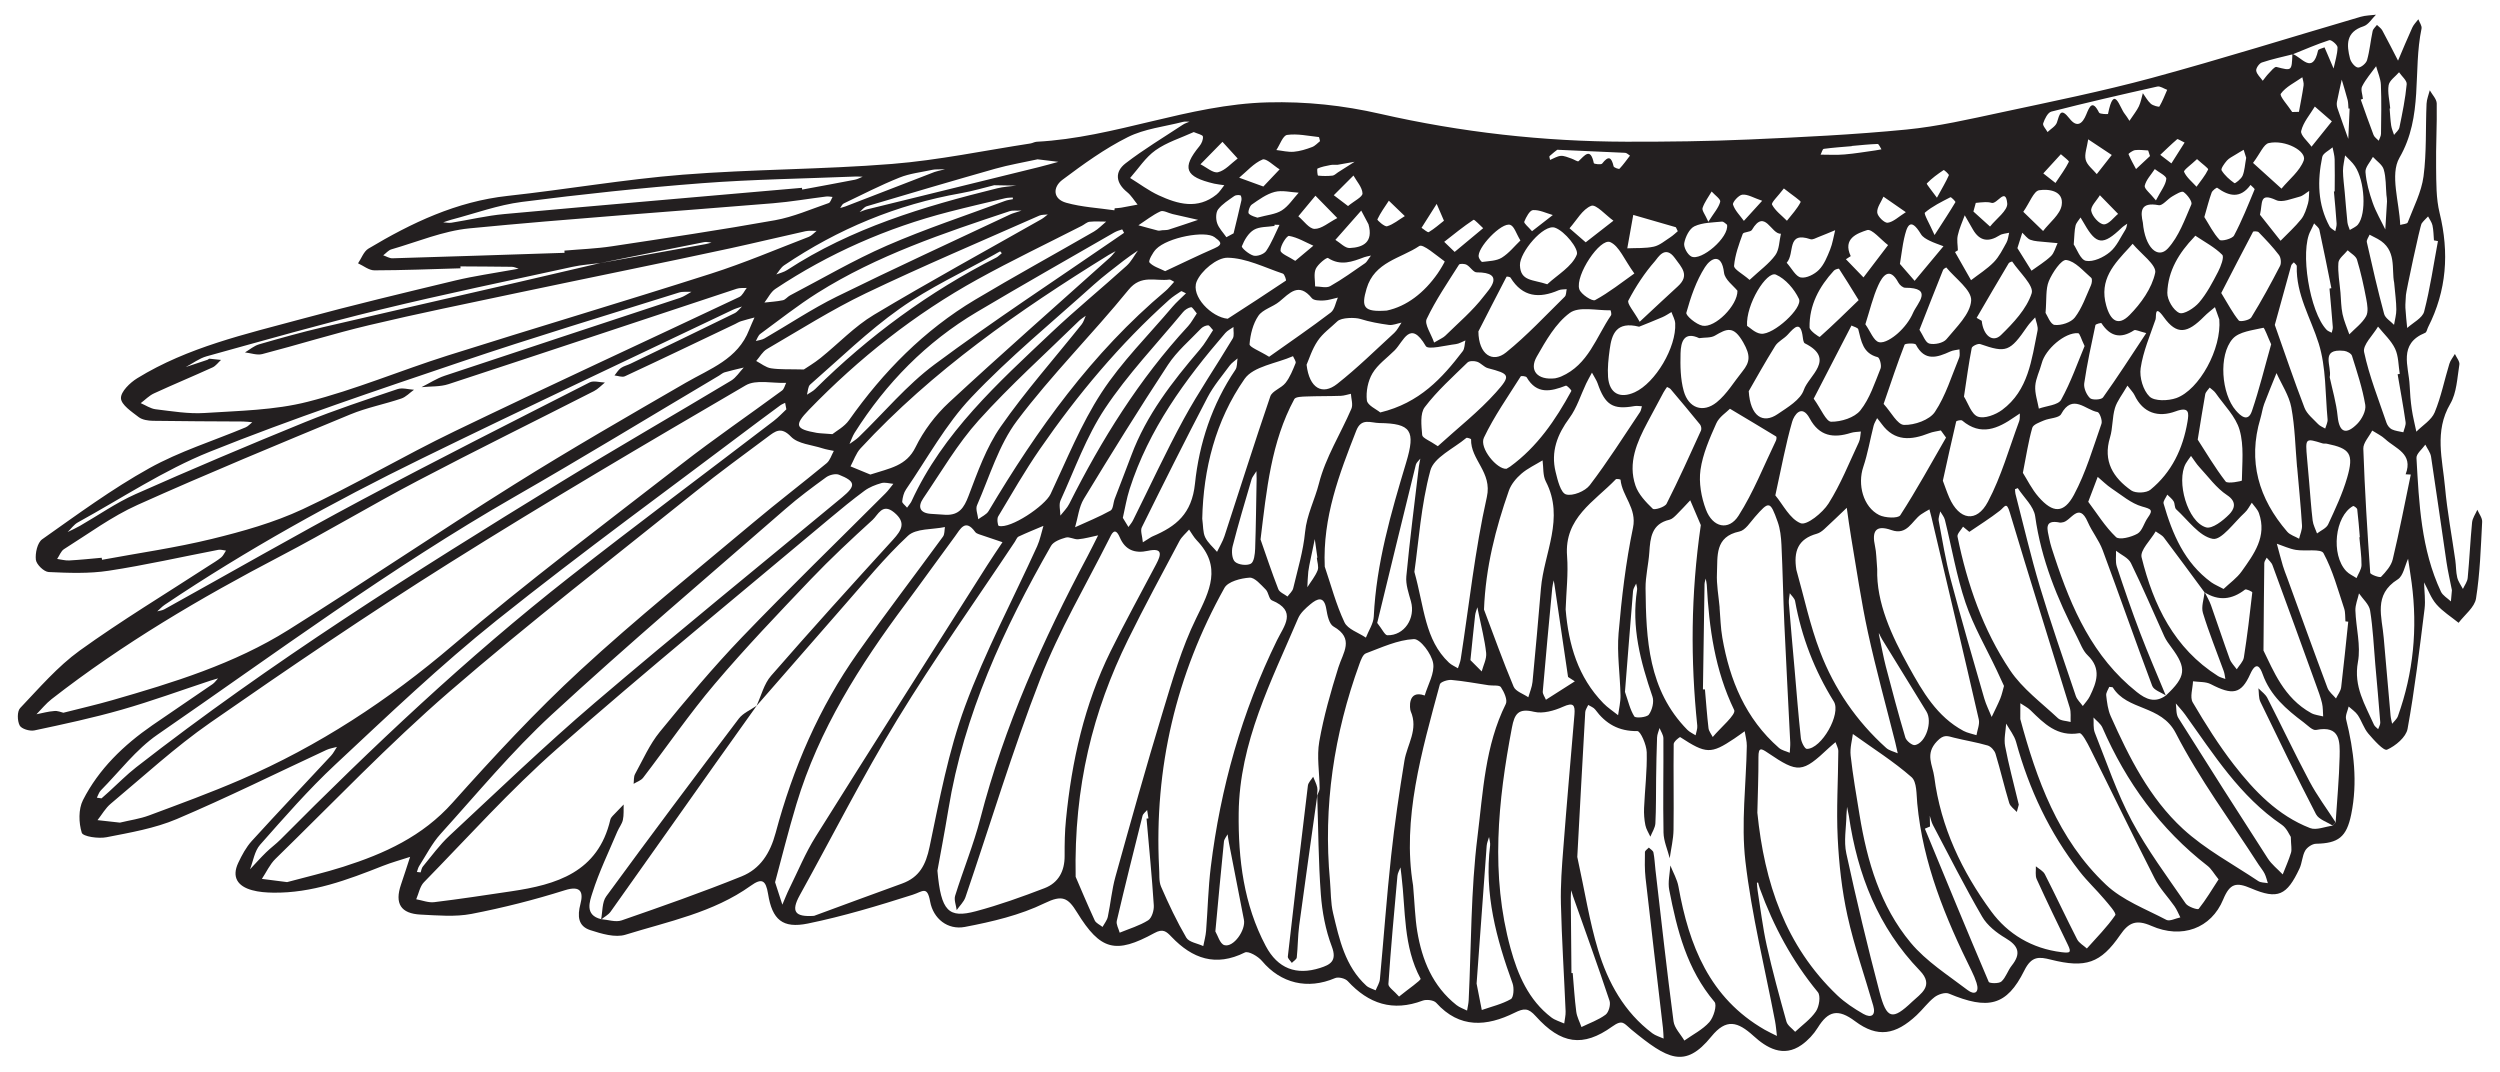 <?xml version="1.0" encoding="utf-8"?>
<!-- Generator: Adobe Illustrator 27.5.0, SVG Export Plug-In . SVG Version: 6.00 Build 0)  -->
<svg version="1.1" id="Layer_1" xmlns="http://www.w3.org/2000/svg" xmlns:xlink="http://www.w3.org/1999/xlink" x="0px" y="0px"
	 viewBox="0 0 612 262.32" style="enable-background:new 0 0 612 262.32;" xml:space="preserve">
<style type="text/css">
	.st0{fill:#231F20;}
</style>
<g>
	<g>
		<path class="st0" d="M474.16,48.4c1.31-2.39,2.21-3.9,2.92-5.5c0.09-0.21-1.17-1.35-1.28-1.27c-1.46,0.98-2.9,2.02-4.12,3.28
			C471.54,45.04,472.84,46.57,474.16,48.4 M418.2,54.29c1.37-2.18,2.54-3.44,2.91-4.9c0.16-0.62-1.35-1.66-2.1-2.51
			c-0.77,1.33-1.74,2.59-2.22,4.02C416.58,51.51,417.4,52.47,418.2,54.29 M526.32,38.2c-0.15-0.46-0.3-0.91-0.45-1.37
			c-1.07-0.04-2.15-0.22-3.2-0.08c-0.6,0.08-1.66,0.87-1.61,0.98c0.51,1.26,1.2,2.45,1.84,3.66
			C524.04,40.33,525.18,39.26,526.32,38.2 M534.79,34.9c-0.98-0.46-1.67-0.95-1.82-0.82c-1.43,1.22-2.77,2.54-4.14,3.83
			c0.91,0.7,1.82,1.39,2.73,2.09C532.55,38.44,533.53,36.88,534.79,34.9 M327.4,40.35c-0.65,0.01-1.19-0.05-1.69,0.05
			c-1.08,0.21-2.18,0.42-3.17,0.85c-0.2,0.09,0,1.73,0.1,1.74c1.18,0.12,2.39,0.13,3.57,0c0.46-0.05,0.87-0.51,1.31-0.79
			c1.37-0.86,2.73-1.73,4.09-2.6C330.17,39.85,328.72,40.11,327.4,40.35 M322.36,136.54c0.05-0.01,0.09-0.01,0.14-0.02
			c-0.21-1.52-0.43-3.04-0.64-4.55c-0.34,1.64-0.7,3.28-1.03,4.93c-0.2,1.01-0.44,2.01-0.56,3.03c-0.14,1.27-0.16,2.55-0.23,3.82
			c0.86-1.37,1.93-2.65,2.52-4.14C322.89,138.74,322.44,137.57,322.36,136.54 M375.04,56.6c1.93-1.5,3.51-2.73,5.09-3.96
			c-1.62-0.46-3.26-1.3-4.85-1.21c-0.8,0.05-1.7,1.73-2.14,2.84C373,54.65,374.13,55.53,375.04,56.6 M353.48,54.03
			c-0.85-1.97-1.32-3.05-1.78-4.12c-1.24,1.96-2.48,3.91-3.71,5.86c0.61,0.38,1.5,1.22,1.78,1.05
			C351.16,55.98,352.41,54.87,353.48,54.03 M527.77,49.06c1.25-2.41,2.41-3.8,2.54-5.28c0.06-0.71-1.82-1.59-2.82-2.39
			c-0.87,1.35-2.12,2.61-2.46,4.08C524.87,46.19,526.37,47.31,527.77,49.06 M503.18,44.79c1.31-1.97,2.45-3.5,3.28-5.18
			c0.12-0.23-1.27-1.22-1.96-1.86c-1.43,1.57-2.87,3.13-4.3,4.7C500.92,43.02,501.64,43.59,503.18,44.79 M537.83,38.95
			c-1.45,1.38-3.35,2.71-3.17,3.12c0.62,1.39,1.97,2.45,3.05,3.64c0.99-1.38,2.11-2.7,2.84-4.21
			C540.68,41.23,539.16,40.17,537.83,38.95 M343.9,52.9c-1.52-1.46-2.71-2.62-3.91-3.77c-0.98,1.5-2.05,2.97-2.81,4.58
			c-0.08,0.18,1.77,1.86,2.38,1.68C341.08,54.94,342.4,53.81,343.9,52.9 M453.31,35.73c0,0.02,0,0.03,0,0.05
			c-2.29,0.2-4.58,0.35-6.85,0.66c-0.32,0.04-0.52,0.93-0.78,1.42c1.96,0,3.92,0.12,5.86-0.05c2.53-0.21,5.04-0.64,7.56-0.99
			c0.5-0.07,0.99-0.17,1.48-0.26c-0.31-0.46-0.64-1.33-0.94-1.32C457.53,35.31,455.42,35.55,453.31,35.73 M466.55,51.94
			c-2.3-1.6-3.89-2.7-5.48-3.8c-0.56,1.31-1.63,2.66-1.52,3.9c0.09,0.96,1.78,2.6,2.56,2.49C463.51,54.33,464.76,53.06,466.55,51.94
			 M431.38,49.15c-2.11-0.72-3.52-1.62-4.84-1.5c-0.89,0.08-2.47,1.86-2.3,2.43c0.46,1.46,1.72,2.67,2.66,3.99
			C428.22,52.61,429.54,51.17,431.38,49.15 M518.51,52.36c-1.74-1.79-3.1-3.18-4.46-4.57c-0.77,1.3-2.31,2.72-2.11,3.85
			c0.23,1.31,1.94,3.23,3.07,3.28C516.22,54.97,517.51,53.15,518.51,52.36 M561.13,27.42c0.55-0.01,1.1-0.03,1.65-0.04
			c0.39-2.16,0.83-4.31,1.14-6.47c0.09-0.64-0.19-1.33-0.31-2c-1.83,1.3-4.03,2.32-5.27,4.04
			C557.96,23.49,560.13,25.87,561.13,27.42 M317.08,63.86c1.72-1.45,3.07-2.58,4.43-3.71c-1.97-0.87-3.89-2.04-5.95-2.4
			c-0.54-0.1-2.12,2.32-2.09,3.56C313.48,62.1,315.56,62.85,317.08,63.86 M575.19,26.57c-0.1,0-0.19,0-0.29-0.01
			c-0.06-0.69-0.03-1.41-0.2-2.08c-0.43-1.67-0.96-3.32-1.44-4.98c-0.4,1.82-0.83,3.63-1.18,5.45c-0.09,0.5-0.03,1.07,0.13,1.55
			c0.85,2.51,1.76,5,2.65,7.5C574.97,31.53,575.08,29.05,575.19,26.57 M330,50.44c1.55-1.28,3.57-2.23,3.54-3.1
			c-0.06-1.48-1.4-2.91-2.21-4.37c-1.6,1.61-3.21,3.21-4.82,4.82C327.59,48.61,328.67,49.42,330,50.44 M549.87,38.63
			c-0.15-0.49-0.38-1.22-0.62-1.96c-0.69,0.41-1.38,0.79-2.05,1.22c-0.71,0.45-1.53,0.82-2.06,1.43c-0.61,0.7-1.54,1.99-1.29,2.39
			c0.76,1.24,1.94,2.27,3.14,3.13c0.17,0.13,1.67-1.04,2-1.83C549.5,41.77,549.55,40.33,549.87,38.63 M473.58,57.54
			c2.29-3.56,3.76-5.78,5.11-8.06c0.08-0.13-1.05-1.28-1.22-1.2c-2.17,1.12-4.41,2.2-6.24,3.76
			C470.88,52.32,472.31,54.68,473.58,57.54 M511.19,34.11c-0.29,1.99-0.97,3.64-0.61,5.01c0.34,1.31,1.76,2.35,2.71,3.5
			c1.22-1.56,2.45-3.12,3.67-4.68C515.25,36.81,513.55,35.68,511.19,34.11 M323.14,34.55c-0.13-0.48-0.19-0.99-0.29-1
			c-2.6-0.27-5.25-0.88-7.77-0.52c-1.03,0.15-1.76,2.41-2.63,3.7c1.43,0.16,2.87,0.54,4.28,0.42c1.51-0.13,3.03-0.61,4.46-1.15
			C321.94,35.73,322.54,35.02,323.14,34.55 M300.22,58.07c0.59-0.32,1.17-0.64,1.76-0.95c0.65-2.69,1.32-5.38,1.92-8.08
			c0.09-0.39-0.06-1.17-0.25-1.22c-0.46-0.12-1.13-0.09-1.5,0.17c-1.4,1-2.94,1.94-3.95,3.26c-0.59,0.77-0.59,2.35-0.25,3.36
			C298.37,55.87,299.43,56.92,300.22,58.07 M436.69,46.13c-1.46,1.93-3.15,3.47-2.89,3.97c0.81,1.53,2.37,2.65,3.64,3.94
			c1.18-1.5,2.51-2.92,3.36-4.58C440.94,49.21,438.8,47.81,436.69,46.13 M356.1,61.67c2.64-2.19,4.81-4,6.98-5.81
			c-0.82-0.72-2.14-2.2-2.37-2.05c-2.49,1.65-4.81,3.55-7.17,5.39C354.24,59.87,354.94,60.55,356.1,61.67 M483.67,49.67
			c-0.19,0.7-0.39,1.41-0.58,2.11l4.07,3.68c1.5-1.9,4.38-3.94,4.21-5.68c-0.4-4.1-2.47,0.31-3.85-0.12
			c-0.48-0.15-1.01-0.19-1.52-0.18C485.22,49.49,484.45,49.6,483.67,49.67 M299.26,34.72c-2.1,2.14-3.74,3.82-5.39,5.5
			c1.45,0.71,3.11,2.24,4.31,1.94c1.77-0.43,3.21-2.17,4.8-3.36C301.89,37.61,300.8,36.41,299.26,34.72 M231.37,41.43
			c-1.81,0.07-2.48,0-3.11,0.14c-2.72,0.59-5.56,0.89-8.11,1.92c-4.63,1.86-9.1,4.16-13.61,6.32c-0.38,0.18-0.58,0.73-0.86,1.11
			c0.42-0.13,0.86-0.23,1.27-0.38c7.28-2.81,14.55-5.63,21.83-8.44C229.24,41.92,229.75,41.85,231.37,41.43 M570.84,29.71
			c-1.78-1.55-2.98-2.59-4.17-3.63c-1.18,1.97-2.82,3.83-3.34,5.97c-0.25,1.02,1.62,2.56,2.53,3.86
			C567.37,34.02,568.89,32.13,570.84,29.71 M359.96,161.6c0.59,0.59,1.68,1.68,2.76,2.77c0.4-1.52,1.25-3.08,1.09-4.54
			c-0.35-3.24-1.2-6.44-1.84-9.64c-0.1-0.51-0.21-1.02-0.31-1.53c-0.19,0.65-0.47,1.29-0.55,1.95
			C360.74,153.87,360.42,157.13,359.96,161.6 M311.99,55.01c0.01,0.1,0.01,0.2,0.02,0.3c-1.71,0.28-3.68,0.13-5.06,0.95
			c-1.35,0.8-2.34,2.5-2.94,4.02c-0.15,0.38,1.73,2,2.87,2.3c0.9,0.24,2.56-0.37,3.08-1.14c1.33-1.97,2.21-4.24,3.26-6.39
			C312.8,55.04,312.4,55.03,311.99,55.01 M309.27,45.66c1.41-1.49,2.7-2.85,3.98-4.2c-1.42-0.87-3.29-2.79-4.19-2.41
			c-2.15,0.91-3.84,2.9-5.71,4.45C304.99,44.11,306.64,44.71,309.27,45.66 M327.37,53.38c-2.18-2.23-3.77-3.85-5.35-5.47
			c-1.4,1.68-2.79,3.36-4.19,5.04c1.33,1.1,2.66,3.08,3.99,3.08C323.54,56.04,325.27,54.46,327.37,53.38 M381.22,36.66
			c-0.23,0.18-1.1,0.82-1.89,1.55c-0.13,0.12,0.08,0.62,0.13,0.94c0.87-0.35,1.73-0.92,2.62-0.99c0.84-0.07,1.72,0.37,2.57,0.64
			c0.63,0.2,1.58,0.86,1.78,0.66c1.52-1.42,2.91-3.45,3.74,0.49c0.04,0.19,1.78,0.43,2.03,0.1c1.58-2.04,2.29-1.57,2.81,0.67
			c0.07,0.31,1.3,0.74,1.44,0.59c0.94-0.99,1.73-2.13,2.57-3.21c-0.39-0.24-0.78-0.67-1.18-0.69
			C392.62,37.15,387.39,36.93,381.22,36.66 M284.53,56.36c0.53-0.05,1.08,0,1.57-0.15c2.41-0.77,4.8-1.59,7.19-2.39
			c-2.08-0.47-4.17-0.94-6.25-1.42c-1.02-0.23-2.25-0.99-2.98-0.65c-1.91,0.88-3.6,2.24-5.38,3.4c1.6,0.44,3.19,0.89,4.8,1.3
			C283.8,56.52,284.18,56.39,284.53,56.36 M493.86,60.74c1.13,1.81,2.29,3.67,3.45,5.53c1.6-1.17,3.34-2.21,4.76-3.57
			c0.81-0.78,1.11-2.11,1.63-3.18c-1.06-0.09-2.13-0.17-3.19-0.29c-1.17-0.13-2.39-0.13-3.47-0.53c-0.77-0.29-1.33-1.14-1.99-1.73
			C494.69,58.11,494.33,59.25,493.86,60.74 M335.01,54.91c-0.59-1.12-1.19-2.24-1.78-3.36c-2.11,2.39-4.22,4.78-6.33,7.17
			c1.17,0.71,2.38,2.06,3.52,2C333.71,60.56,336.22,59.3,335.01,54.91 M307.81,53.28c2.39-0.66,4.44-0.8,5.97-1.77
			c1.64-1.04,2.78-2.86,4.14-4.34c-1.96-0.1-4.05-0.66-5.87-0.19c-2.01,0.52-3.86,1.88-5.62,3.1c-0.54,0.38-1,1.91-0.73,2.2
			C306.3,52.92,307.38,53.1,307.81,53.28 M388.18,59.32c2.62-2.05,4.71-3.67,6.79-5.29c-1.85-1.32-4.27-4.1-5.43-3.65
			c-2.16,0.84-3.59,3.56-5.32,5.5C385.35,56.87,386.5,57.86,388.18,59.32 M372.2,58.87c-1.05-1.71-1.49-3.43-2.46-3.81
			c-2.09-0.83-8.37,5.79-7.73,7.92c0.13,0.45,0.63,1.18,0.86,1.14c1.62-0.22,3.46-0.23,4.77-1.04
			C369.41,61.98,370.78,60.22,372.2,58.87 M585.13,26.55c-0.05,0.01-0.1,0.01-0.15,0.02c0.12,1.39,0.18,2.79,0.38,4.16
			c0.12,0.79,0.46,1.54,0.7,2.3c0.46-0.61,1.19-1.16,1.32-1.84c0.72-3.5,1.45-7.02,1.78-10.57c0.09-0.91-1.21-1.95-1.87-2.93
			c-0.89,1.04-2.34,1.99-2.55,3.16C584.44,22.68,584.97,24.65,585.13,26.55 M422.78,55.02c-0.25-0.16-0.79-0.81-1.27-0.77
			c-2.26,0.23-4.71,0.21-6.7,1.14c-1.25,0.59-2.22,2.59-2.51,4.12c-0.19,0.99,0.79,2.8,1.73,3.28
			C416.43,64,423.34,58.1,422.78,55.02 M578.44,24.2c-0.18,0.06-0.35,0.12-0.53,0.18c1.03,2.89,2.03,5.79,3.13,8.65
			c0.21,0.56,0.84,0.95,1.27,1.42c0.2-0.57,0.56-1.14,0.56-1.71c0.05-3.99,0.14-7.99-0.03-11.97c-0.06-1.53-0.76-3.04-1.17-4.56
			c-1.17,1.62-2.52,3.15-3.41,4.91C577.84,21.9,578.35,23.15,578.44,24.2 M584.2,47.74c-0.18-2.09-0.08-4.27-0.66-6.25
			c-0.34-1.18-1.73-2.06-2.65-3.08c-0.65,1.24-1.91,2.53-1.82,3.71c0.2,2.54,0.92,5.1,1.77,7.53c0.79,2.26,2.04,4.35,3.08,6.52
			c0.14-2.29,0.3-4.58,0.42-6.86C584.36,48.79,584.26,48.26,584.2,47.74 M335.61,62.56c-0.87,0.21-1.27,0.26-1.64,0.4
			c-2.92,1.1-5.77,2.22-8.87,0.2c-0.33-0.22-2.47,1.5-3,2.66c-0.54,1.21-0.15,2.84-0.16,4.29c1.25,0.01,2.75,0.47,3.69-0.06
			c2.98-1.68,5.75-3.7,8.57-5.64C334.6,64.13,334.83,63.59,335.61,62.56 M495.3,51.85c2.03,1.96,3.44,3.33,4.85,4.7
			c1.6-2.09,4.18-4.03,4.55-6.32c0.57-3.56-3.21-4.02-5.52-3.66C497.84,46.79,496.91,49.54,495.3,51.85 M571.34,46.87
			c0.06,0,0.13-0.01,0.19-0.01c0.01-2.62,0.06-5.25-0.01-7.87c-0.03-0.98-0.33-1.95-0.51-2.92c-0.87,0.78-2.34,1.44-2.53,2.36
			c-1.21,5.83-1.13,11.61,1.81,17.02c0.27,0.49,0.92,0.77,1.39,1.15c0.11-0.63,0.36-1.26,0.32-1.88
			C571.83,52.09,571.57,49.48,571.34,46.87 M573.99,47.08c0.22,2.45,0.4,4.9,0.66,7.34c0.07,0.64,0.38,1.26,0.58,1.88
			c0.68-0.44,1.53-0.75,2.01-1.35c2.09-2.63,1.68-10.64-0.74-14.26c-0.65-0.98-1.6-1.77-2.42-2.65c-0.18,1.26-0.52,2.52-0.52,3.78
			C573.58,43.58,573.84,45.33,573.99,47.08 M507.65,59.85c0.74,1.07,1.65,3.76,3,4c1.8,0.33,4.29-0.84,5.85-2.14
			c1.67-1.38,2.62-3.64,3.83-5.54c0.25-0.4,0.29-0.94,0.42-1.41c-0.47,0.34-0.98,0.63-1.39,1.03c-4.53,4.33-6.16,4.17-9.06-0.9
			c-0.32-0.56-0.65-1.1-0.98-1.65c-0.43,0.67-1.06,1.29-1.23,2.02C507.81,56.43,507.83,57.66,507.65,59.85 M410.72,56.6
			c-0.37-0.71-0.41-0.96-0.52-0.99c-3.46-1.02-6.92-2.01-10.38-3c-0.03,0.17-0.06,0.34-0.09,0.51c-0.46,2.56-0.91,5.11-1.37,7.67
			c2.17-0.11,4.4,0.05,6.49-0.41c1.45-0.32,2.73-1.45,4.04-2.29C409.62,57.61,410.25,56.99,410.72,56.6 M307.58,115.34
			c-0.66,1.06-1.04,1.47-1.18,1.95c-1.6,5.47-3.25,10.94-4.66,16.46c-0.3,1.19-0.16,3.11,0.59,3.78c0.84,0.75,2.91,1,3.88,0.46
			c0.79-0.44,1-2.36,1.05-3.64c0.2-5.7,0.25-11.41,0.36-17.11C307.62,116.8,307.6,116.37,307.58,115.34 M577.57,131.52
			c0.04,0,0.08-0.01,0.12-0.01c-0.2-2.28-0.36-4.55-0.64-6.82c-0.04-0.33-0.86-0.9-1.02-0.81c-4.46,2.48-5.47,11.89-1.68,15.92
			c0.68,0.73,1.68,1.15,2.53,1.72c0.43-1.06,1.2-2.11,1.22-3.18C578.12,136.07,577.76,133.8,577.57,131.52 M453.06,62.7
			c-0.39,0.25-0.79,0.51-1.18,0.76c1.43,1.48,2.87,2.96,4.3,4.45c2.01-2.64,4.02-5.27,6.02-7.91c-1.75-1.32-3.98-4.07-5.14-3.67
			C454.74,57.1,451.01,58.35,453.06,62.7 M254,39c-3.56,0.78-7.01,1.36-10.35,2.3c-10.51,2.98-20.99,6.08-31.46,9.19
			c-0.67,0.2-1.18,0.94-1.76,1.43c0.61-0.23,1.2-0.51,1.82-0.66c13.99-3.45,27.99-6.89,41.98-10.33c1.63-0.4,3.24-0.87,4.86-1.31
			C257.37,39.4,255.66,39.19,254,39 M437.38,64.32c1.27,1.42,2.21,3.37,3.46,3.6c1.35,0.25,3.34-0.76,4.42-1.85
			c1.29-1.3,2.04-3.21,2.75-4.97c0.61-1.5,0.84-3.16,1.24-4.75c-1.38,0.57-2.76,1.16-4.16,1.7c-0.61,0.24-1.37,0.69-1.88,0.51
			C437.22,56.53,439.48,62.02,437.38,64.32 M553.24,52.57c1.68,2.13,3.36,4.25,5.04,6.37c1.7-1.75,3.54-3.39,5.06-5.29
			c0.84-1.06,1.26-2.52,1.66-3.86c0.28-0.96,0.2-2.03,0.29-3.05c-0.79,0.48-1.51,1.2-2.37,1.41c-1.9,0.47-4.25,1.53-5.72,0.84
			C553,47.05,553.95,49.63,553.24,52.57 M465.1,64.61c0.94,1.08,2.27,2.61,3.6,4.14c2.35-2.82,4.71-5.65,7.06-8.47
			c-1.15-0.45-2.33-0.82-3.43-1.37c-0.77-0.38-1.65-0.87-2.07-1.57c-2.75-4.56-3.49-1.75-4.15,1.11
			C465.74,60.11,465.55,61.83,465.1,64.61 M285.23,66.38c4.25-1.98,8.13-3.88,12.08-5.6c2.39-1.04,1.29-1.75,0.01-2.72
			c-2.24-1.69-11.47,0.03-14.31,2.92c-0.85,0.87-1.94,2.9-1.63,3.26C282.28,65.26,283.85,65.68,285.23,66.38 M551.54,39.88
			c2.74,2.47,4.85,4.39,6.97,6.3c1.88-2.27,4.46-4.28,5.44-6.89c0.85-2.27-4.52-5.16-8.55-4.27
			C554.15,35.28,553.33,37.51,551.54,39.88 M586.09,69.2c-0.7-3.26,0.76-8.09-4.02-10.71c-0.66-0.36-1.33-0.69-2-1.04
			c-0.24,0.61-0.79,1.3-0.67,1.83c1.32,5.88,2.67,11.77,4.24,17.59c0.28,1.02,1.59,1.77,2.42,2.65c0.2-1.25,0.58-2.52,0.56-3.77
			C586.61,73.82,586.33,71.91,586.09,69.2 M297.52,228.01c0.56,0.92,1.12,3.05,2.21,3.36c2.24,0.64,5.29-3.72,4.78-6.23
			c-1.25-6.29-2.46-12.59-3.68-18.89c-0.13-0.67-0.21-1.34-0.31-2.01c-0.31,0.59-0.84,1.17-0.9,1.78
			C298.9,213.1,298.25,220.19,297.52,228.01 M479.29,61.27c-0.23,0.14-0.47,0.29-0.7,0.43c1.31,2.3,2.61,4.6,3.92,6.89
			c1.88-1.45,3.93-2.73,5.58-4.42c1.3-1.33,2.16-3.11,3.09-4.77c0.4-0.71,0.45-1.61,0.66-2.42c-0.79,0.2-1.69,0.21-2.34,0.63
			c-2.69,1.71-4.86,1.46-6.52-1.41c-0.67-1.17-1.34-2.33-2.01-3.5c-0.59,1.63-1.34,3.23-1.7,4.9
			C478.99,58.77,479.26,60.05,479.29,61.27 M539.62,53.13c1.18,1.86,2.2,3.97,3.73,5.58c0.42,0.43,3.1-0.24,3.54-1.05
			c1.93-3.63,3.45-7.48,5.03-11.28c0.08-0.2-0.64-0.73-0.99-1.11c-2.46,3.38-5.22,2.83-8.17,0.69c-0.12-0.09-1.16,0.66-1.35,1.18
			C540.78,48.86,540.34,50.64,539.62,53.13 M521.29,29.58c1.05-1.58,1.81-2.51,2.31-3.56c0.47-1,0.66-2.14,0.97-3.21
			c0.64,0.88,1.16,1.88,1.95,2.59c0.53,0.47,2.01,0.84,2.1,0.68c0.76-1.29,1.3-2.71,1.91-4.09c-0.81-0.28-1.7-0.96-2.42-0.8
			c-8.67,1.94-17.33,3.93-25.94,6.13c-0.88,0.23-1.63,1.79-2,2.88c-0.18,0.53,0.68,1.41,1.07,2.13c0.79-0.78,2-1.42,2.3-2.36
			c0.66-2.06,0.9-3.73,3.07-0.96c1.88,2.41,3.2,1.24,4.11-0.99c0.79-1.92,1.51-3.7,3.13-0.45c0.2,0.4,2.18,0.39,2.19,0.34
			c1.5-7.54,2.83-1.49,4.16,0.05C520.53,28.35,520.78,28.81,521.29,29.58 M570.26,70.64c0.15-0.03,0.3-0.06,0.46-0.09
			c-0.96-4.76-1.89-9.52-2.93-14.27c-0.13-0.6-0.85-1.07-1.3-1.6c-0.29,0.61-0.55,1.25-0.87,1.84c-2.64,4.86-0.23,19.88,3.94,24.22
			c0.31,0.33,0.82,0.48,1.24,0.71c0.1-0.46,0.31-0.92,0.27-1.37C570.83,76.94,570.53,73.79,570.26,70.64 M572.95,71.64
			c0.15,1.75,0.14,3.53,0.5,5.24c0.36,1.7,1.09,3.32,1.66,4.97c1.41-1.45,3.14-2.71,4.1-4.41c0.62-1.09,0.31-2.86,0.05-4.26
			c-0.61-3.24-1.32-6.47-2.27-9.62c-0.28-0.91-1.5-1.54-2.28-2.29c-0.8,1.02-2.19,1.98-2.27,3.05
			C572.26,66.72,572.74,69.19,572.95,71.64 M243.38,45.34c-2.34,0.57-5.2,1.44-8.11,1.95c-15.73,2.77-30.12,8.76-43.33,17.67
			c-0.78,0.53-1.28,1.48-1.91,2.23c0.89-0.35,1.86-0.56,2.64-1.07c15.75-10.28,33.43-15.57,51.44-20.02
			c1.52-0.38,3.12-0.45,4.68-0.66C247.19,45.4,245.59,45.37,243.38,45.34 M428.3,68.52c2.55-2.38,4.78-3.97,6.3-6.06
			c0.99-1.36,0.95-3.47,1.37-5.25c-2.41,0.2-3.92-6.33-7.1-0.93c-0.34,0.58-2.06,0.46-2.25,0.98c-0.94,2.54-1.88,5.15-2.12,7.8
			C424.42,65.92,426.51,66.96,428.3,68.52 M385.52,166.79c-0.55-0.36-1.11-0.71-1.66-1.07c-1.11-7.54-2.21-15.08-3.33-22.62
			c-0.05-0.35-0.12-0.69-0.18-1.03c-0.13,0.62-0.3,1.24-0.36,1.87c-0.8,8.44-1.6,16.88-2.32,25.33c-0.05,0.65,0.5,1.35,0.77,2.03
			C380.8,169.79,383.16,168.29,385.52,166.79 M455,73.47c-2.05-3.32-3.39-5.52-4.81-7.68c-0.06-0.09-0.96,0.15-1.23,0.44
			c-3.62,3.94-6.08,8.46-5.98,13.93c0.02,0.83,2.4,2.41,2.5,2.32C448.78,79.54,451.93,76.44,455,73.47 M397.79,169.37
			c0.79,2.25,1.23,4.32,2.29,6.01c0.3,0.48,3.05,0.25,3.56-0.45c0.82-1.12,1.32-3.14,0.88-4.41c-2.9-8.5-5.21-17.02-3.76-26.13
			c0.08-0.48-0.15-1.02-0.23-1.53c-0.26,0.61-0.71,1.19-0.76,1.81C399.08,152.96,398.44,161.25,397.79,169.37 M245.24,61.99
			c-0.16-0.19-0.37-0.48-0.41-0.46c-0.46,0.22-0.89,0.51-1.35,0.76c-7.77,4.36-15.97,8.12-23.2,13.25
			c-7.8,5.52-14.72,12.29-21.95,18.6c-0.56,0.49-0.54,1.64-0.79,2.48c0.68-0.46,1.46-0.82,2.03-1.39
			c13.13-13.01,27.86-23.81,44.35-32.19C244.37,62.79,244.74,62.39,245.24,61.99 M400.09,66.95c-2.49-3.42-3.69-6.7-5.9-7.68
			c-2.48-1.09-8.63,8.12-7.58,11.52c0.39,1.25,3.2,3.04,3.86,2.68C393.93,71.59,397.06,69.09,400.09,66.95 M459.95,155.27
			c0.73,3.42,1.12,5.64,1.68,7.81c1.53,5.84,3.07,11.68,4.8,17.47c0.25,0.82,1.7,1.99,2.37,1.85c2.65-0.55,4.32-5.72,2.8-8.21
			c-3.6-5.9-7.24-11.77-10.85-17.66c-0.31-0.5-0.53-1.04-0.8-1.56C459.96,155.49,459.96,156.01,459.95,155.27 M378.77,69.59
			c2.55-2.36,6.06-4.33,7.23-7.25c0.56-1.38-2.92-5.75-5.34-6.6c-2.79-0.98-8.67,6.05-8.58,9.18
			C372.21,68.9,375.24,68.39,378.77,69.59 M524.57,54.49c0.51,6.07,3.64,9.05,6.14,6.32c2.67-2.93,4.12-7.03,5.74-10.78
			c0.28-0.66-0.98-2.37-1.93-3.03c-0.46-0.32-1.88,0.58-2.77,1.09c-1.16,0.67-2.38,2.32-3.3,2.14
			C523.87,49.37,523.99,51.86,524.57,54.49 M342.49,243.96c2.21-1.81,5.46-4.02,5.27-4.38c-4.27-7.93-3.64-16.69-4.67-25.15
			c-0.09-0.7-0.16-1.4-0.25-2.09c-0.25,0.69-0.69,1.37-0.75,2.09c-0.8,8.82-1.61,17.63-2.21,26.47
			C339.84,241.66,341.24,242.53,342.49,243.96 M500.75,76.59c0.41,0.59,1.2,2.84,2.22,2.95c1.62,0.18,4.02-0.6,4.96-1.83
			c1.75-2.29,2.73-5.19,3.94-7.89c0.24-0.53,0.36-1.55,0.06-1.81c-1.94-1.65-3.89-4.05-6.1-4.36c-1.21-0.17-3.4,3.08-4.27,5.15
			C500.74,70.78,501.04,73.24,500.75,76.59 M401.39,78.77c3.87-3.6,6.59-6.16,9.34-8.67c2.98-2.71,0.98-4.58-0.74-6.95
			c-2.38-3.27-4.13-0.05-4.84,0.76c-2.55,2.9-4.72,6.22-6.52,9.65C398.24,74.31,399.96,76.18,401.39,78.77 M536.36,111.61
			c-0.56,0.81-0.98,1.32-1.29,1.88c-2.38,4.35,0.43,14.28,4.97,15.61c1.5,0.44,4.17-1.65,5.68-3.19c1.1-1.12,2.11-2.96-0.52-4.69
			c-2.65-1.74-4.62-4.54-6.84-6.92C537.68,113.57,537.16,112.69,536.36,111.61 M427.68,79.77c0.68,0.41,1.98,1.78,3.42,1.93
			c3.05,0.32,10.32-6.33,9.28-8.54c-1.13-2.39-3.29-4.91-5.63-5.93C432.49,66.26,427.35,74.52,427.68,79.77 M570.31,92.34
			c0.65,3.06,1.62,6.28,1.94,9.55c0.42,4.22,2.19,4.49,4.79,1.88c1.13-1.13,2.22-3.22,1.98-4.64c-0.69-4.09-2.02-8.07-3.26-12.04
			c-0.18-0.56-1.22-1.12-1.91-1.2C567.8,85.24,570.92,89.66,570.31,92.34 M511.2,122.84c2.14,2.83,4.13,6.09,6.8,8.64
			c0.81,0.77,3.74,0.02,5.24-0.83c1.19-0.67,1.61-2.62,2.52-3.89c1.41-1.97,0.87-2.13-1.37-2.76c-2.7-0.76-5.04-2.82-7.47-4.43
			c-1.22-0.81-2.27-1.88-3.4-2.83C512.86,118.49,512.19,120.25,511.2,122.84 M581.47,162.62c-0.38-4.4-0.57-8.83-1.27-13.17
			c-0.24-1.5-1.77-2.8-2.72-4.19c-0.31,1.4-0.92,2.8-0.88,4.18c0.14,4.22,1.37,8.6,0.62,12.62c-1.11,5.99,1.76,10.47,3.92,15.34
			c0.19,0.43,0.68,0.74,1.03,1.1c0.18-0.55,0.56-1.12,0.52-1.65C582.33,172.11,581.89,167.36,581.47,162.62 M416.88,168.76
			c0.16,0,0.33,0,0.49,0c0.28,3.16,0.5,6.33,0.87,9.49c0.09,0.75,0.68,1.45,1.04,2.17c1.86-2.25,5.78-5.5,5.25-6.6
			c-4.72-9.75-6.15-20.07-6.71-30.64c-0.03-0.52-0.18-1.04-0.27-1.55c-0.1,0.47-0.28,0.94-0.28,1.42
			C417.13,151.61,417,160.18,416.88,168.76 M469.88,80.73c0.89,1.33,1.45,3.14,2.42,3.38c1.27,0.32,3.41-0.13,4.19-1.07
			c2.42-2.94,5.84-6.16,6.05-9.46c0.16-2.57-3.88-5.41-6.09-8.11c-0.01-0.01-0.67,0.33-0.78,0.6
			C473.74,70.88,471.85,75.7,469.88,80.73 M425.33,71.18c-0.97-1.23-3.09-2.72-3.29-4.44c-0.59-5.01-3.28-3.51-4.67-1.33
			c-2.14,3.35-3.48,7.29-4.55,11.14c-0.2,0.69,2.41,2.88,3.95,3.18C419.83,80.33,425.37,74.8,425.33,71.18 M456.64,79.38
			c1.23,1.74,2.04,4.07,3.33,4.38c1.32,0.33,3.38-1.05,4.65-2.19c1.53-1.37,2.91-3.14,3.71-5.01c0.99-2.3,5.11-6.13-1.95-6.12
			c-0.56,0-1.34-0.67-1.64-1.23c-2.17-4.07-3.89-1.67-4.92,0.58C458.48,72.71,457.75,75.92,456.64,79.38 M483.88,77.81
			c0.41,0.24,0.83,0.48,1.25,0.73c0.36,3.58,2.68,5.45,4.7,3.49c3.04-2.96,6.27-6.38,7.52-10.22c0.62-1.88-3.01-5.16-4.76-7.78
			c-0.03-0.04-0.72,0.17-0.86,0.41C489.08,68.88,486.48,73.34,483.88,77.81 M510.31,84.71c-0.86-1.76-1.17-3.12-1.59-3.15
			c-3.23-0.23-8.02,3.91-8.91,7.38c-0.48,1.87-1.45,3.67-1.58,5.55c-0.12,1.82,0.55,3.69,0.88,5.54c1.88-0.69,4.72-0.84,5.45-2.16
			C506.96,93.54,508.6,88.79,510.31,84.71 M280.67,200.39c0.16-0.01,0.31-0.03,0.47-0.04c-0.11-0.69-0.22-1.38-0.32-2.06
			c-0.39,0.48-0.99,0.89-1.13,1.43c-2.15,8.55-4.29,17.11-6.3,25.7c-0.2,0.86,0.45,1.93,0.71,2.9c2.35-0.97,4.85-1.7,6.97-3.03
			c0.9-0.57,1.46-2.44,1.38-3.67C281.99,214.53,281.29,207.46,280.67,200.39 M490.58,167.92c-0.6-1.29-1.17-2.55-1.76-3.8
			c-2.6-5.51-5.72-10.84-7.66-16.57c-2.22-6.58-3.37-13.52-5.05-20.29c-0.18-0.74-0.75-1.38-1.14-2.07
			c-0.14,0.77-0.51,1.59-0.37,2.32c0.9,4.79,1.68,9.63,2.93,14.33c2.59,9.76,5.42,19.45,8.22,29.15c0.45,1.55,1.2,3.01,1.81,4.52
			c0.71-1.5,1.48-2.98,2.11-4.51C490.06,170.04,490.27,169.01,490.58,167.92 M522.07,59.68c-0.34,0.38-0.57,0.65-0.81,0.91
			c-3.71,4.01-7.45,7.86-5.65,14.23c1.05,3.73,2.93,5.09,5.68,2.33c2.82-2.84,5.5-6.6,6.3-10.37
			C527.99,64.89,524.06,62.09,522.07,59.68 M525.4,81.54c-1.85-0.46-2.65-0.92-2.98-0.69c-3.31,2.17-5.88,1.5-7.99-1.74
			c-0.08-0.12-1.41,0.21-1.47,0.48c-1.01,4.73-2.04,9.46-2.74,14.23c-0.17,1.16,0.54,2.8,1.41,3.64c0.56,0.53,2.77,0.41,3.18-0.16
			C518.32,92.4,521.57,87.33,525.4,81.54 M596.81,59.02c-0.33-0.06-0.65-0.12-0.98-0.18c-0.1-1.22-0.1-2.47-0.36-3.67
			c-0.17-0.77-0.71-1.47-1.08-2.19c-0.53,0.57-1.12,1.09-1.57,1.72c-0.39,0.54-3.84,16.81-3.85,17.5c-0.02,1.05-0.18,2.1-0.13,3.14
			c0.08,1.65,0.29,3.3,0.44,4.95c1.44-1.32,3.74-2.43,4.15-4.02C594.9,70.61,595.73,64.78,596.81,59.02 M384.69,238.2
			c0.1,0,0.21,0,0.31,0c0.28,3.16,0.46,6.33,0.87,9.47c0.17,1.28,0.84,2.5,1.27,3.75c1.99-0.97,4.15-1.72,5.9-3.02
			c0.78-0.58,1.3-2.47,0.97-3.43c-2.85-8.56-5.93-17.05-8.93-25.56c-0.17-0.48-0.3-0.98-0.45-1.47c-0.04,0.62-0.1,1.23-0.1,1.85
			C384.59,225.92,384.64,232.06,384.69,238.2 M600.23,144.48c-0.47-2.41-0.99-4.6-1.32-6.82c-1.28-8.62-2.47-17.25-3.79-25.87
			c-0.16-1.03-0.92-1.96-1.4-2.94c-0.76,1.09-2.23,2.23-2.17,3.27c0.63,11.14,1.13,22.34,5.98,32.7c0.45,0.97,1.62,1.61,2.45,2.41
			C600.07,146.26,600.16,145.28,600.23,144.48 M537.4,57.69c0.18-0.23-0.01,0.07-0.25,0.32c-3.69,3.84-6.44,8.27-6.59,13.65
			c-0.05,1.71,1.45,4.29,2.93,4.94c1.07,0.48,3.69-1.19,4.85-2.55c1.89-2.21,3.28-4.9,4.64-7.51c0.67-1.29,1.56-3.63,1.02-4.17
			C542.15,60.51,539.71,59.24,537.4,57.69 M586.94,91.62l0.52-0.09c-0.34-2.07-0.28-4.33-1.14-6.16c-0.95-2.01-2.75-3.63-4.18-5.42
			c-1.22,2.09-3.78,4.48-3.41,6.23c1.26,5.9,3.54,11.59,5.49,17.34c0.21,0.61,0.73,1.3,1.29,1.58c0.86,0.41,1.88,0.5,2.83,0.72
			c0.2-0.84,0.66-1.71,0.55-2.5C588.33,99.41,587.6,95.52,586.94,91.62 M337.14,152.49c1.26,1.59,1.86,3,2.49,3.02
			c4.15,0.1,6.93-4.15,5.77-8.29c-0.56-2.01-1.32-4.14-1.13-6.14c0.85-8.97,2.01-17.92,3.07-26.87c0.08-0.65,0.24-1.29,0.36-1.94
			c-0.38,0.5-0.96,0.94-1.1,1.49C343.4,126.73,340.25,139.7,337.14,152.49 M351.07,83.86c1.58-0.94,2.26-1.2,2.73-1.67
			c3.21-3.15,6.71-6.11,9.42-9.65c1.23-1.62,5.52-5.87-1.74-5.87c-0.81,0-1.55-1.36-2.45-1.85c-0.51-0.28-1.69-0.32-1.87-0.03
			c-2.76,4.36-5.7,8.66-7.91,13.3C348.65,79.36,350.34,81.72,351.07,83.86 M538,107.62c1.95,3.01,4.18,6.8,6.84,10.26
			c0.48,0.62,3.97-0.11,3.97-0.24c0.05-4.15,0.56-8.51-0.56-12.39c-0.94-3.29-3.79-6.05-5.85-9.01c-0.37-0.54-0.97-0.92-1.47-1.36
			c-0.38,0.55-0.98,1.05-1.09,1.65C539.25,99.74,538.77,102.96,538,107.62 M555.98,84.28c-0.79-1.69-1.64-4.1-1.91-4.04
			c-2.62,0.61-5.95,0.93-7.51,2.7c-3.53,4-2.76,13.48,0.77,17.54c1.12,1.29,2.96,3.01,3.94,0.15
			C553.1,95.24,554.45,89.67,555.98,84.28 M565.28,118c0.28,3.15,0.48,6.31,0.86,9.44c0.13,1.08,0.7,2.1,1.07,3.15
			c0.94-0.73,2.29-1.27,2.73-2.24c1.73-3.73,3.51-7.5,4.65-11.44c1.68-5.82,0.71-7.12-4.99-8.29c-0.34-0.07-0.72,0.02-1.04-0.08
			c-4.24-1.32-4.23-1.33-3.79,3.68C564.94,114.15,565.11,116.07,565.28,118 M380.7,92.61c0.16-0.05,0.86-0.17,1.49-0.45
			c6.64-2.88,8.55-9.64,12.19-14.98c0.18-0.27-0.08-1.22-0.13-1.22c-3.39,0.08-7.7-1.02-9.96,0.64c-3.47,2.55-5.87,6.82-8.1,10.72
			C374.28,90.68,376.34,93.12,380.7,92.61 M361.47,240.78c0.57,2.9,0.92,4.68,1.27,6.47c2.4-0.84,4.95-1.43,7.12-2.67
			c0.68-0.39,0.83-2.7,0.42-3.84c-3.97-10.92-6.96-21.96-5.5-33.76c0.08-0.67-0.17-1.39-0.26-2.08c-0.2,0.71-0.52,1.42-0.58,2.14
			C363.07,218.63,362.23,230.23,361.47,240.78 M339.48,76.03c4.85-1.02,9.16-4.35,12.47-9.11c0.67-0.97,1.79-2.86,1.7-2.93
			c-2.04-1.47-5.32-4.36-6.2-3.77c-4.55,3.06-10.98,3.86-12.91,10.43C333.19,75.22,333.78,76.44,339.48,76.03 M310.68,87.34
			c5.17-3.67,10.23-7.13,15.1-10.84c0.95-0.73,1.17-2.41,1.73-3.65c-1.15,0.25-2.29,0.66-3.46,0.71c-0.98,0.04-2.42,0.03-2.91-0.57
			c-3.22-3.97-5.43-1.24-7.96,0.85c-1.6,1.32-4.05,1.89-5.13,3.47c-1.33,1.95-1.97,4.57-2.16,6.95
			C305.84,84.97,308.32,85.88,310.68,87.34 M250.1,51.55c-1.51,0.06-2.27-0.08-2.91,0.14c-16.22,5.4-32.45,10.82-47.04,20
			c-4.86,3.06-9.39,6.65-14.03,10.05c-0.51,0.38-0.74,1.15-1.09,1.74c0.71-0.2,1.5-0.27,2.12-0.63c5.89-3.4,11.58-7.22,17.66-10.22
			c14.06-6.92,28.31-13.46,42.49-20.14C247.92,52.2,248.61,52.05,250.1,51.55 M543.76,71.73c1.73,2.82,2.82,4.94,4.3,6.74
			c0.31,0.38,2.64-0.08,3.05-0.76c2.53-4.1,4.83-8.34,7.05-12.62c0.35-0.69,0.2-2.04-0.27-2.66c-1.5-1.98-3.24-3.79-4.97-5.58
			c-0.25-0.26-1.29-0.28-1.38-0.1C548.88,61.77,546.3,66.81,543.76,71.73 M247.96,48.76c-0.01-0.13-0.03-0.27-0.04-0.41
			c-0.63,0.05-1.27,0.03-1.87,0.18c-4.58,1.09-9.18,2.15-13.74,3.33c-15.21,3.92-29.41,10.17-42.49,18.86
			c-1.14,0.76-1.8,2.21-2.69,3.35c1.51-0.18,3.04-0.25,4.52-0.57c0.63-0.13,1.12-0.85,1.73-1.17c7.89-4.12,15.59-8.65,23.73-12.2
			c9.42-4.1,19.22-7.33,28.86-10.92C246.6,48.96,247.3,48.9,247.96,48.76 M430.38,216.05c-0.1,0.01-0.19,0.03-0.29,0.04
			c0.05,0.63,0.07,1.27,0.17,1.89c0.72,4.48,1.24,9.01,2.23,13.44c1.4,6.27,3.1,12.48,4.83,18.67c0.27,0.96,1.4,1.67,2.13,2.5
			c1.74-1.65,3.8-3.08,5.1-5.02c0.8-1.19,1.19-3.79,0.46-4.69c-6.28-7.62-10.86-16.13-14.2-25.35
			C430.63,217.04,430.51,216.54,430.38,216.05 M439.32,163.89c0.49,5.6,0.92,11.21,1.53,16.8c0.1,0.96,0.95,2.64,1.46,2.64
			c3.61,0.01,8.47-8.6,6.61-11.6c-4.73-7.6-7.89-15.77-9.48-24.58c-0.13-0.7-0.85-1.29-1.3-1.93c-0.08,0.8-0.29,1.61-0.23,2.39
			C438.35,153.04,438.84,158.46,439.32,163.89 M472.47,202.33c-0.42,0.18-0.84,0.36-1.26,0.53c5.17,12.52,10.32,25.04,15.63,37.5
			c0.16,0.39,2.48,0.47,3.1-0.08c1.11-1,1.57-2.7,2.54-3.91c2.37-2.98,1.63-4.86-1.54-6.73c-2.19-1.3-4.47-3.09-5.71-5.24
			c-4.27-7.35-8.1-14.96-12.07-22.48c-0.36-0.68-0.5-1.48-0.75-2.22C472.43,200.57,472.45,201.45,472.47,202.33 M300.54,78.03
			c4.77-3.09,9.55-6.17,14.26-9.34c0.11-0.07-0.33-1.57-0.75-1.71c-4.49-1.5-9.01-3.83-13.55-3.89c-2.6-0.03-6.46,3.18-7.56,5.84
			C291.48,72.5,296.56,77.66,300.54,78.03 M292.23,32.33c-3.17,1.45-6.59,2.49-9.35,4.45c-2.45,1.73-4.19,4.48-6.23,6.79
			c2.32,1.43,4.53,3.1,6.99,4.24c4.68,2.16,9.52,3.55,14.17-0.19c0.76-0.61,1.27-1.51,1.9-2.28c-0.82-0.13-1.65-0.2-2.46-0.38
			c-7.19-1.68-8.01-3.84-3.6-9.21c0.51-0.63,0.93-1.6,0.82-2.34C294.41,33,293.18,32.75,292.23,32.33 M584,161.44
			c0.4,4.57,0.79,9.15,1.21,13.72c0.06,0.68,0.25,1.35,0.38,2.02c0.48-0.61,1.17-1.16,1.42-1.86c3.8-10.58,4.84-21.47,3.37-32.59
			c-0.26-1.98-0.59-3.96-0.88-5.94c-0.81,1.72-1.17,4.19-2.53,5.04c-6.06,3.79-3.83,9.22-3.43,14.35
			C583.67,157.92,583.84,159.68,584,161.44 M401.25,79.98c-5.57-1.41-6.71,1.81-7.2,5.58c-0.3,2.23-0.56,4.51-0.4,6.73
			c0.31,4.02,2.89,5.39,6.54,3.73c5.04-2.29,10.22-11.02,9.9-16.86c-0.05-0.94-0.6-1.85-0.92-2.77c-0.73,0.42-1.43,0.92-2.21,1.25
			C404.94,78.52,402.87,79.32,401.25,79.98 M351.98,109.23c4.94-4.5,10.01-8.45,14.22-13.16c3.78-4.22,3.36-4.54-1.95-5.94
			c-0.96-0.25-1.71-1.26-2.67-1.58c-0.7-0.23-1.9-0.24-2.34,0.19c-3.61,3.53-7.43,6.94-10.46,10.93c-1.19,1.57-0.82,4.54-0.63,6.83
			C348.22,107.24,349.97,107.85,351.98,109.23 M428.09,95.76c0.39,6.22,3.5,8.06,7.07,5.62c2.43-1.65,5.6-3.5,6.42-5.94
			c1.17-3.46,7.92-7.56,0.25-11.39c-0.33-0.16-0.43-0.93-0.5-1.44c-0.51-4.2-1.99-2.57-3.69-0.69c-0.92,1.02-2.37,1.65-3.07,2.77
			C432.04,88.75,429.72,92.93,428.09,95.76 M361.91,81.13c0.06,5.69,3.49,7.8,6.77,5.15c5.13-4.14,9.65-9.02,14.37-13.65
			c0.39-0.38,0.33-1.22,0.48-1.84c-0.66,0.08-1.38,0.01-1.97,0.26c-4.75,2.05-8.83,1.72-11.78-3.08c-0.13-0.21-0.94-0.31-0.98-0.23
			C366.26,72.62,363.76,77.51,361.91,81.13 M443.99,97.6c1.83,2.54,3.04,5.62,4.28,5.64c2.43,0.03,5.72-0.99,7.15-2.78
			c2.31-2.9,3.51-6.71,4.94-10.24c0.31-0.75-0.22-2.67-0.69-2.78c-3.66-0.94-4.02-3.93-4.76-6.81c-0.11-0.43-1.09-0.64-1.67-0.94
			C450.2,85.59,447.15,91.5,443.99,97.6 M274.87,126.77c0.56,0.91,0.96,1.58,1.37,2.24c0.38-0.54,0.84-1.05,1.13-1.65
			c4.13-8.27,7.99-16.67,12.41-24.78c3.68-6.74,8.04-13.11,11.99-19.71c0.43-0.71,0.13-1.87,0.18-2.82c-0.67,0.49-1.47,0.86-2,1.48
			c-9.89,11.47-18.74,23.58-23.43,38.22C275.78,122.06,275.4,124.47,274.87,126.77 M560.79,204.87c-0.33-0.46-0.99-2.14-2.21-2.97
			c-10.25-6.95-16.66-17.21-23.66-26.97c-0.69-0.96-1.52-1.82-2.28-2.73c0.18,1.19,0.02,2.6,0.61,3.54
			c7.23,11.51,14.53,22.98,21.9,34.4c0.95,1.48,2.43,2.62,3.66,3.92c0.69-1.77,1.48-3.51,2.03-5.32
			C561.08,207.94,560.84,207,560.79,204.87 M493.95,119.49c-0.23,0.09-0.45,0.18-0.67,0.26c0.03,0.39,0.01,0.79,0.11,1.17
			c1.96,7.56,3.72,15.19,5.96,22.66c2.7,9,5.8,17.88,8.8,26.78c0.31,0.92,1.13,1.65,1.72,2.47c0.58-0.79,1.3-1.52,1.72-2.39
			c1.66-3.4,2.91-6.73-0.52-10.01c-1.21-1.15-1.81-2.96-2.61-4.5c-4.83-9.35-8.78-18.96-10.25-29.54
			C497.87,123.93,495.43,121.78,493.95,119.49 M319.85,89.29c0.67,5.8,3.88,7.53,7.47,4.71c4.91-3.86,9.38-8.27,13.99-12.5
			c0.74-0.68,1.2-1.67,1.78-2.52c-1.03,0.2-2.1,0.69-3.08,0.56c-2.37-0.32-4.76-0.75-7.03-1.47c-1.23-0.38-4.6-0.38-5.6,0.59
			c-1.63,1.57-3.58,2.94-4.81,4.78C321.17,85.5,320.42,88.01,319.85,89.29 M415.96,82.78c-3.71-1.74-4.49,0.92-4.56,3.69
			c-0.08,3.09-0.04,6.32,0.78,9.26c1.17,4.18,4.72,5.44,8.05,2.76c2.51-2.02,4.24-5,6.31-7.56c1.88-2.33,2.03-3.9,0.21-7.1
			c-2.39-4.19-3.99-3.39-6.97-1.65C418.78,82.75,417.36,82.58,415.96,82.78 M222.05,124.28c0.51-0.73,0.87-1.1,1.08-1.55
			c7.72-16.82,21.15-28.94,34.24-41.31c5.97-5.63,12.33-10.85,18.42-16.35c1.13-1.02,1.86-2.49,2.77-3.74
			c-1.16,0.81-2.35,1.58-3.46,2.45c-2.47,1.93-4.99,3.81-7.32,5.9c-10.11,9.11-20.7,17.78-30.03,27.63
			c-6.26,6.6-10.74,14.9-15.95,22.49c-0.57,0.82-0.83,1.94-0.94,2.96C220.82,123.17,221.55,123.66,222.05,124.28 M544.33,144.18
			c1.52-1.45,3.27-2.67,4.44-4.32c3-4.22,6.23-8.52,4.22-14.23c-0.33-0.94-1.15-1.71-1.75-2.56c-0.56,0.81-0.99,1.76-1.7,2.4
			c-2.6,2.37-5.72,6.85-7.86,6.44c-3.33-0.64-6.05-4.59-8.95-7.23c-0.44-0.4-0.28-1.39-0.63-1.96c-0.38-0.63-1.02-1.09-1.55-1.63
			c-0.32,0.74-1.07,1.59-0.9,2.19c2.15,7.46,5.11,14.48,11.67,19.27C542.16,143.14,543.16,143.54,544.33,144.18 M292.98,76.73
			c-0.57-0.66-1.09-1.59-1.41-1.53c-0.72,0.13-1.5,0.64-1.98,1.22c-6.46,7.8-13.52,15.2-19.1,23.59
			c-4.56,6.87-7.4,14.89-10.86,22.47c-0.47,1.04-0.06,2.48-0.05,3.74c0.73-0.95,1.64-1.81,2.17-2.87
			c7.9-15.71,17.11-30.53,29.1-43.51C291.64,78.97,292.19,77.89,292.98,76.73 M461.11,98.88c1.83,2,3.37,5.09,5,5.14
			c2.56,0.07,6.23-1.21,7.55-3.17c2.66-3.99,4.09-8.8,5.95-13.31c0.24-0.58,0.06-1.34,0.07-2.01c-0.75,0.16-1.56,0.2-2.24,0.51
			c-3.23,1.48-6.26,2.5-8.44-1.69c-0.2-0.39-2.62-0.31-2.76,0.03C464.5,88.86,462.99,93.42,461.11,98.88 M337.89,100.97
			c9.64-2.34,15.14-8.4,20.18-14.99c0.51-0.66,0.45-1.75,0.66-2.64c-0.78,0.31-1.54,0.8-2.34,0.9c-2.53,0.3-6.79,1.44-7.35,0.49
			c-3.86-6.61-5.42-1.17-7.64,1.05c-1.85,1.85-4.13,3.43-5.42,5.61c-1.11,1.87-1.62,4.47-1.37,6.62
			C334.75,99.23,336.98,100.2,337.89,100.97 M556.87,79.54c2.44,6.89,4.71,13.64,7.27,20.28c0.59,1.54,2.14,2.73,3.33,4
			c0.45,0.48,1.15,0.74,1.74,1.09c0.21-0.75,0.65-1.53,0.58-2.26c-0.58-6.21-0.34-12.7-2.16-18.54c-1.96-6.28-5.59-12.03-5.38-18.95
			c0.01-0.31-0.47-0.62-0.72-0.94c-0.23,0.26-0.57,0.48-0.65,0.79C559.55,69.76,558.25,74.52,556.87,79.54 M480.78,97.09
			c1.02,1.6,1.82,4.33,3.4,4.9c1.6,0.59,4.35-0.46,5.95-1.65c6.44-4.78,7.21-12.3,8.66-19.4c0.2-1-0.37-2.16-0.58-3.24
			c-0.64,0.73-1.36,1.4-1.91,2.2c-4.29,6.24-5.18,6.54-11.54,4.33c-0.55-0.19-1.99,0.5-2.08,0.96
			C481.95,88.9,481.45,92.66,480.78,97.09 M272.8,51.48c0.03-0.16,0.05-0.33,0.08-0.49c0.53-0.05,1.06-0.06,1.58-0.15
			c1.34-0.23,2.68-0.5,4.02-0.75c-0.84-1.02-1.53-2.22-2.54-3.04c-2.82-2.27-3.12-4.97-0.41-7.06c4.47-3.45,9.34-6.36,14.06-9.48
			c0.48-0.32,1.06-0.48,1.59-0.72c-0.52,0.01-1.07-0.09-1.57,0.04c-4.54,1.17-9.43,1.68-13.53,3.74
			c-5.66,2.83-10.9,6.63-15.99,10.44c-2.38,1.78-2.42,4.7,0.94,5.63C264.82,50.7,268.86,50.91,272.8,51.48 M554.1,159.25
			c2.4,4.82,4.94,11.61,11.7,15.32c0.86,0.47,1.94,0.55,2.91,0.81c-0.08-1.09-0.03-2.21-0.28-3.26c-0.36-1.5-0.91-2.95-1.44-4.41
			c-3.54-9.79-7.08-19.58-10.68-29.34c-0.25-0.7-0.94-1.24-1.42-1.85c-0.2,0.43-0.58,0.87-0.59,1.31
			C554.21,144.42,554.17,151.02,554.1,159.25 M279.77,132.76c1.52-0.93,1.93-1.27,2.41-1.47c5.75-2.44,9.58-5.51,10.35-12.89
			c1.02-9.82,4.17-19.44,9.9-27.89c0.48-0.71,0.36-1.84,0.52-2.77c-0.66,0.59-1.43,1.08-1.94,1.77c-1.87,2.54-3.95,4.98-5.4,7.75
			c-5.5,10.53-10.82,21.17-16.09,31.82C279.11,129.9,279.63,131.18,279.77,132.76 M368.79,114.76c0.29-0.17,0.6-0.33,0.87-0.52
			c6.66-4.84,11.15-11.45,15.01-18.54c0.08-0.16-1.09-1.39-1.35-1.29c-3.68,1.43-7.12,2.21-9.59-2.04
			c-0.17-0.28-1.35-0.41-1.46-0.23c-3.11,4.95-6.52,9.77-9.01,15.01C362.06,109.68,366.5,114.98,368.79,114.76 M296.96,80.81
			c-0.52-0.52-0.89-1.18-1.22-1.17c-0.59,0.03-1.3,0.35-1.72,0.78c-2.76,2.9-5.92,5.57-8.09,8.87c-7.09,10.79-13.9,21.78-20.6,32.82
			c-1.22,2.01-1.46,4.63-2.15,6.96c2.91-1.33,5.89-2.53,8.68-4.08c0.66-0.37,0.65-1.9,1.02-2.87c1.35-3.56,2.75-7.1,4.08-10.67
			c3.68-9.85,10-17.97,16.73-25.85C294.94,84.17,295.86,82.45,296.96,80.81 M590.16,116.17c-0.42-0.02-0.84-0.04-1.26-0.06
			c1.95-5.09-2.5-6.28-5-8.62c-0.91-0.85-2.11-1.4-3.18-2.09c-0.76,1.49-2.23,3-2.18,4.45c0.35,10.14,0.98,20.27,1.69,30.38
			c0.03,0.42,2.37,1.27,2.66,0.97c1.18-1.22,2.47-2.68,2.85-4.26C587.38,130.06,588.72,123.1,590.16,116.17 M452.16,197.52
			c-0.09,1.15-0.14,1.57-0.15,1.98c-0.05,3.15-0.69,6.42-0.03,9.42c2.46,11.36,5.17,22.68,8.13,33.93c1.75,6.66,3.12,7.01,7.99,2.37
			c1.99-1.9,5.5-3.86,1.87-7.62c-10.19-10.55-15.26-23.52-17.36-37.81C452.53,199.28,452.41,198.77,452.16,197.52 M275.17,57
			c-0.19-0.33-0.42-0.86-0.48-0.84c-0.67,0.2-1.35,0.43-1.96,0.77c-11.21,6.46-22.46,12.83-33.58,19.44
			c-12.41,7.36-22.24,17.41-29.94,29.58c-0.53,0.84-0.84,1.82-1.25,2.74c0.76-0.57,1.6-1.05,2.28-1.71
			c6.16-5.96,11.73-12.7,18.55-17.77c14.41-10.71,29.47-20.56,44.26-30.75C273.76,57.97,274.47,57.49,275.17,57 M196.31,45.98
			c0.02,0.15,0.05,0.29,0.07,0.43c4.3-0.8,8.61-1.58,12.91-2.42c0.66-0.13,1.27-0.49,1.9-0.74c-0.65-0.01-1.3-0.05-1.95-0.03
			c-12.48,0.51-24.99,0.68-37.44,1.63c-14.72,1.13-29.43,2.7-44.07,4.58c-5.84,0.75-11.51,2.85-17.25,4.35
			c-0.67,0.18-1.33,0.43-1.99,0.65c0.67,0.03,1.37,0.19,2.02,0.09c4.32-0.69,8.61-1.73,12.95-2.12
			C147.72,50.18,172.01,48.11,196.31,45.98 M543.28,78.19c-0.18-0.51-0.62-1.76-1.06-3c-0.89,0.76-1.84,1.46-2.65,2.29
			c-4.12,4.18-6.68,4.6-9.88,0.15c-2.37-3.3-1.77-0.13-2.01,0.56c-1.35,3.94-3.05,7.86-3.65,11.93c-0.33,2.25,0.6,5.44,2.18,6.96
			c1.22,1.17,4.56,1.07,6.54,0.37C538.38,95.44,543.9,85.36,543.28,78.19 M562.34,114.38c0,0-0.01,0-0.02,0
			c-0.43-4.9-0.51-9.86-1.41-14.66c-0.55-2.92-2.37-5.6-3.62-8.39c-1.01,2.52-2.07,5.02-3.02,7.56c-0.42,1.14-0.57,2.37-0.92,3.54
			c-3.14,10.5-0.41,19.64,6.56,27.73c0.69,0.81,1.93,1.15,2.91,1.72c0.25-1.1,0.79-2.21,0.71-3.29
			C563.23,123.84,562.75,119.11,562.34,114.38 M475.61,117.68c0.45,1.2,0.94,2.68,1.56,4.11c2.42,5.53,6.69,6.31,9.48,1.03
			c3.28-6.19,5.19-13.1,7.65-19.72c0.21-0.57,0.11-1.25,0.16-1.88c-0.43,0.28-0.86,0.56-1.29,0.86c-4.1,2.85-8.24,4.74-12.83,0.87
			c-0.26-0.22-1.42,0.04-1.47,0.24C477.76,107.89,476.73,112.61,475.61,117.68 M408.09,94.73c-0.29,0.44-0.61,0.86-0.86,1.32
			c-1.32,2.45-2.64,4.91-3.94,7.36c-2.58,4.86-4.82,9.9-2.93,15.46c0.73,2.14,2.54,4.04,4.23,5.67c0.41,0.39,2.97-0.4,3.39-1.23
			c2.98-5.88,5.69-11.91,8.42-17.91c0.18-0.39,0.05-1.13-0.23-1.48c-2.37-2.93-4.79-5.8-7.22-8.68
			C408.74,95.01,408.38,94.9,408.09,94.73 M476.39,107.12c-0.42-0.59-0.85-1.17-1.27-1.75c-0.96,0.22-1.97,0.32-2.87,0.68
			c-4.38,1.73-8.45,2.09-11.62-2.27c-0.35-0.49-0.74-0.95-1.11-1.42c-0.29,0.61-0.69,1.2-0.86,1.86c-0.86,3.36-1.43,6.82-2.53,10.09
			c-1.45,4.29-0.04,9.78,3.88,11.77c1.44,0.73,4.65,0.87,5.17,0.06C469.18,119.96,472.71,113.49,476.39,107.12 M231.56,126.03
			c3.23,0.08,4.42-1.7,5.52-4.58c2.22-5.83,4.36-11.94,7.88-16.99c6.08-8.73,13.2-16.74,19.85-25.08c0.46-0.59,0.66-1.38,0.98-2.08
			c-0.54,0.41-1.14,0.76-1.62,1.22c-8.24,8.06-16.86,15.8-24.57,24.35c-5.21,5.78-9.2,12.67-13.61,19.15
			c-1.38,2.03-0.85,3.58,1.89,3.77C229.1,125.89,230.33,125.95,231.56,126.03 M543.11,215.27c-1.2-1.5-1.79-2.6-2.69-3.3
			c-11.61-9-19.91-20.48-25.75-33.85c-0.42-0.96-1.44-1.66-2.18-2.48c0.09,1.24-0.12,2.6,0.32,3.71c2.89,7.26,5.4,14.75,9.06,21.62
			c3.77,7.07,8.63,13.57,13.18,20.2c0.57,0.84,2.96,1.6,3.18,1.33C540,220.27,541.48,217.78,543.11,215.27 M520.8,94.4
			c-1.26,2.2-2.53,3.74-3.06,5.49c-0.69,2.32-0.51,4.89-1.21,7.2c-1.78,5.82,0.79,9.87,5.2,12.97c1.06,0.74,3.69,0.65,4.69-0.17
			c5.21-4.25,7.96-10.05,9.07-16.61c0.36-2.15,0.54-3.85-2.93-2.57c-4.16,1.53-7.95,0.47-10.05-4.02
			C522.2,96.05,521.64,95.52,520.8,94.4 M290.33,71.81c-0.74-0.34-1.07-0.59-1.19-0.52c-1,0.66-2.03,1.31-2.92,2.1
			c-12.1,10.85-22.45,23.23-31.66,36.56c-3.67,5.31-6.89,10.94-10.21,16.48c-0.35,0.57-0.11,2.24,0.15,2.31
			c2.85,0.78,11.31-4.89,12.68-7.8c3.95-8.38,7.44-17.1,12.46-24.81c4.93-7.57,11.51-14.08,17.39-21.03
			C287.94,74.03,289.02,73.1,290.33,71.81 M495.2,115.75c1.04,1.64,2.18,4.01,3.85,5.91c3.48,3.98,6.16,4.11,8.65-0.52
			c2.92-5.44,4.68-11.53,6.74-17.4c0.28-0.79-0.46-2.79-0.97-2.87c-2.93-0.5-6.11-4.64-8.91,0.51c-0.53,0.98-2.82,0.95-4.22,1.55
			c-1.04,0.45-2.61,0.99-2.84,1.8C496.55,108.05,496.04,111.49,495.2,115.75 M389.71,91.22c-0.67,1.26-1.08,1.96-1.43,2.7
			c-1.34,2.82-2.26,5.93-4.08,8.4c-2.99,4.05-4.59,8.26-3.39,13.19c0.49,2.03,1.25,5.14,2.55,5.52c1.63,0.48,4.68-0.77,5.82-2.26
			c4.39-5.75,8.26-11.89,12.3-17.91c0.26-0.39,0.31-0.94,0.46-1.41c-0.61-0.02-1.23-0.14-1.82-0.04c-5.27,0.95-7.19-0.24-9.03-5.58
			C390.84,93.1,390.36,92.44,389.71,91.22 M574.85,152.19c-0.23-0.03-0.46-0.05-0.69-0.08c-0.09-1.05,0.02-2.17-0.31-3.15
			c-1.53-4.59-2.79-9.35-5.06-13.55c-0.62-1.14-4.47-0.41-6.79-0.8c-1.58-0.27-3.09-0.99-4.63-1.51c0.49,1.81,0.95,3.61,1.48,5.41
			c0.29,0.99,0.69,1.95,1.05,2.93c3.27,8.99,6.51,18,9.87,26.96c0.37,0.99,1.37,1.73,2.08,2.59c0.44-0.92,1.15-1.79,1.27-2.75
			C573.76,162.9,574.28,157.54,574.85,152.19 M434.6,121.27c1.87,2.23,3.55,5.78,6.21,6.82c1.48,0.58,5.36-2.54,6.82-4.84
			c2.97-4.7,5.05-9.97,7.43-15.03c0.36-0.77,0.33-1.72,0.48-2.58c-0.82,0.1-1.67,0.09-2.44,0.33c-4.26,1.35-7.73,0.84-10.08-3.53
			c-1.99-3.69-3.85-0.77-4.3,0.81C437.14,108.73,436.12,114.37,434.6,121.27 M423.49,100.06c-0.86,0.89-2.64,2-3.34,3.58
			c-1.63,3.66-3.31,7.47-3.87,11.37c-0.44,3.14,0.19,6.72,1.33,9.73c1.66,4.41,5.58,5.27,7.98,1.51c3.66-5.74,6.18-12.21,9.16-18.38
			c0.14-0.29,0.2-0.92,0.06-1.01C431.22,104.67,427.6,102.52,423.49,100.06 M196.78,90.45c0.76-0.52,2.52-1.55,4.1-2.82
			c4.37-3.51,8.29-7.71,13.05-10.56c13.5-8.09,27.32-15.64,41.01-23.41c0.56-0.32,1.04-0.77,1.56-1.16
			c-0.7,0.09-1.47,0.02-2.09,0.29c-14.19,6.28-28.49,12.32-42.48,19.02c-8.32,3.99-16.18,8.98-24.17,13.63
			c-1.08,0.63-1.77,1.93-2.64,2.93c1.21,0.63,2.36,1.6,3.63,1.79C190.98,90.5,193.27,90.35,196.78,90.45 M294.31,126.97
			c0.25,1.81,0.14,3.35,0.72,4.56c0.64,1.34,1.91,2.39,2.9,3.56c0.61-1.28,1.38-2.51,1.82-3.84c3.74-11.41,7.33-22.86,11.22-34.21
			c0.46-1.36,2.72-2.01,3.73-3.31c1.09-1.4,1.78-3.15,2.46-4.83c0.17-0.42-0.4-1.13-0.63-1.71c-4.05,1.79-9.69,2.47-11.86,5.57
			C297.54,102.97,294.58,114.87,294.31,126.97 M287.44,68.99c-0.58-0.28-0.9-0.59-1.17-0.55c-3.39,0.48-6.87-1.34-10,2.5
			c-8.86,10.89-18.88,20.86-27.3,32.05c-4.5,5.98-6.72,13.69-9.79,20.69c-0.41,0.92,0.17,2.28,0.3,3.43
			c0.85-0.66,2.01-1.13,2.52-1.99c11.91-20.02,25.35-38.79,43.35-53.91C286.01,70.66,286.55,69.95,287.44,68.99 M213.06,116.17
			c4.81-1.57,8.8-2.08,11.06-6.69c1.97-4.02,4.87-7.87,8.17-10.93c12.96-12.01,26.24-23.67,39.39-35.47
			c0.53-0.47,0.95-1.06,1.42-1.59c-0.57,0.31-1.16,0.6-1.72,0.94c-21.96,13.58-43.07,28.26-60.73,47.34
			c-1.11,1.2-1.65,2.93-2.45,4.4C210,114.93,211.81,115.66,213.06,116.17 M203.77,106.28c0.94-0.76,2.93-1.8,4.08-3.43
			c8.37-11.85,18.35-22.01,30.86-29.48c9.6-5.73,19.41-11.11,29.1-16.69c1.09-0.63,1.99-1.61,2.98-2.43c-1.36,0-2.74-0.1-4.08,0.04
			c-0.64,0.08-1.22,0.65-1.84,0.97c-8.52,4.35-17.17,8.49-25.54,13.11c-15.41,8.5-29.08,19.34-41.3,31.95
			c-3.72,3.84-3.26,4.73,1.88,5.64C200.74,106.1,201.63,106.1,203.77,106.28 M416.36,128.54c-0.57-1.33-1.58-3.7-2.59-6.07
			c-1.12,1.19-2.22,2.4-3.39,3.56c-0.49,0.48-1.07,1.06-1.69,1.2c-4.4,1.02-4.7,4.43-4.94,8.01c-0.2,2.93-0.95,5.86-0.92,8.78
			c0.13,12.49,0.66,24.91,10.22,34.63c0.56,0.57,1.35,0.91,2.03,1.35c0.15-0.79,0.49-1.6,0.41-2.36
			C413.84,161.61,413.88,145.63,416.36,128.54 M308.58,132.06c1.31,3.72,2.72,7.99,4.35,12.17c0.3,0.77,1.48,1.21,2.25,1.8
			c0.48-0.67,1.23-1.28,1.4-2.03c1.08-4.56,2.46-9.1,2.9-13.73c0.41-4.25,2.4-7.96,3.41-11.96c1.61-6.34,5.3-12.13,7.93-18.24
			c0.44-1.02-0.05-2.44-0.12-3.67c-0.82,0.17-1.64,0.47-2.47,0.5c-2.82,0.1-5.65,0.05-8.47,0.16c-1.01,0.04-2.6,0.06-2.91,0.64
			C311.17,108.21,310.07,119.87,308.58,132.06 M516.34,168.15c-0.25,0.65-0.82,1.41-0.74,2.09c0.2,1.71,0.41,3.52,1.1,5.07
			c4.5,10.08,9.5,20.06,17.68,27.59c5.45,5.02,12.22,8.62,18.45,12.79c0.62,0.41,1.55,0.35,2.34,0.51c-0.26-0.79-0.43-1.62-0.8-2.35
			c-0.38-0.77-0.97-1.43-1.44-2.16c-6.87-10.69-14.52-20.98-20.3-32.22c-3.59-6.98-11.87-5.42-15.42-11.19
			C517.16,168.19,516.88,168.23,516.34,168.15 M192.5,100.2c-0.17-0.93-0.23-1.26-0.3-1.59c-0.41,0.21-0.85,0.37-1.21,0.64
			c-1.69,1.22-3.36,2.47-5.03,3.72c-21.5,16.24-43.32,32.07-64.36,48.88c-13.79,11.02-26.62,23.28-39.55,35.35
			c-6.54,6.1-12.45,12.9-18.39,19.61c-1.35,1.53-1.67,3.98-2.46,6c1.31-1.39,2.58-2.82,3.94-4.15c1.13-1.11,2.43-2.04,3.54-3.16
			c22.46-22.62,45.6-44.5,70.7-64.2c16.51-12.95,33.35-25.49,50.02-38.25C190.6,102.13,191.63,101,192.5,100.2 M24.85,195.44
			c0.56-0.5,1.2-1.07,1.85-1.65c2.2-1.99,4.29-4.13,6.62-5.95c32.92-25.67,68.17-47.88,103.7-69.66
			c13.87-8.5,27.98-16.61,41.94-24.99c1.24-0.74,2.08-2.14,3.11-3.22c-1.56,0.38-3.14,0.73-4.68,1.17c-0.49,0.14-0.9,0.53-1.35,0.8
			c-16.69,9.9-33.25,20.01-50.08,29.67c-30.44,17.47-58.59,38.36-87.41,58.23c-5.26,3.63-9.29,9.02-13.86,13.64
			c-0.46,0.46-0.66,1.19-0.98,1.79C24.02,195.3,24.34,195.35,24.85,195.44 M482.09,130.2c-0.51-0.42-1.02-0.85-1.54-1.27
			c-0.48,0.82-1.49,1.75-1.35,2.44c2.38,11.65,6.26,22.84,12.87,32.72c3.02,4.51,7.68,7.94,11.72,11.73
			c0.71,0.66,2.05,0.63,3.1,0.92c-0.05-1.15,0.12-2.38-0.2-3.45c-4.88-15.95-9.91-31.85-14.69-47.84c-0.83-2.78-1.23-1.38-2.44-0.43
			C487.18,126.88,484.59,128.49,482.09,130.2 M363.28,149.22c2.39,6.31,4.65,12.67,7.26,18.88c0.49,1.16,2.36,1.74,3.59,2.59
			c0.35-1.25,0.9-2.48,1.03-3.75c0.74-7.63,1.41-15.26,2.06-22.89c0.74-8.7,5.87-17.17,1.2-26.18c-0.76-1.47-0.56-3.43-0.8-5.17
			c-1.75,1.07-3.66,1.95-5.19,3.27c-1.27,1.1-2.51,2.58-3.06,4.15C366.13,129.38,363.69,138.81,363.28,149.22 M346.24,139.99
			c2.45,8.75,2.53,16.62,8.47,22.23c0.61,0.58,1.46,0.92,2.19,1.37c0.24-0.76,0.58-1.5,0.69-2.28c2.06-13.23,3.46-26.61,6.39-39.64
			c1.37-6.09-4.01-9.1-3.86-14.14c0-0.1-0.98-0.47-1.17-0.32c-3.08,2.59-7.94,4.76-8.8,7.98
			C347.85,123.7,347.29,132.67,346.24,139.99 M383.27,149.18c0.71,8.68,3.03,16.59,9.23,22.97c1.07,1.1,2.4,1.96,3.61,2.93
			c0.21-1.62,0.63-3.25,0.59-4.87c-0.1-5.08-0.9-10.2-0.47-15.21c0.74-8.65,1.76-17.33,3.53-25.82c1-4.8-2.67-7.7-3.05-11.75
			c-0.01-0.08-0.99-0.28-1.17-0.09c-5.23,5.45-12.64,9.41-11.92,18.78C383.95,140.44,383.41,144.82,383.27,149.18 M439.75,139.49
			c1.9,6.71,3.33,13.59,5.82,20.07c3.47,9.06,8.9,17,16.18,23.54c0.74,0.66,1.87,0.88,2.82,1.31c-0.2-0.89-0.39-1.79-0.61-2.68
			c-2.25-8.95-4.72-17.86-6.68-26.87c-1.68-7.71-2.79-15.53-4.12-23.31c-0.41-2.4-0.72-4.83-1.07-7.24
			c-1.84,1.75-3.66,3.53-5.53,5.24c-0.51,0.46-1.13,0.92-1.78,1.1C440.09,131.95,439.04,135.02,439.75,139.49 M324.3,138.72
			c1.55,4.57,2.78,9.29,4.83,13.63c0.8,1.69,3.44,2.52,5.24,3.74c0.67-1.73,1.85-3.42,1.93-5.17c0.62-13,4.22-25.36,7.93-37.7
			c2.34-7.79,1.22-9.56-6.56-9.66c-2.12-0.03-4.4-1.34-5.65,1.84C327.86,116.02,323.77,126.63,324.3,138.72 M494.57,176.03
			c3.93,14.57,9.16,29.39,20.98,40.55c4.04,3.82,9.72,5.94,14.77,8.6c0.81,0.43,2.27-0.37,3.43-0.6c-0.47-0.92-0.85-1.9-1.44-2.74
			c-1.59-2.28-3.6-4.33-4.84-6.78c-5.36-10.53-10.49-21.18-15.77-31.75c-0.72-1.43-2.01-3.95-2.67-3.83
			c-5.44,0.93-8.64-2.36-11.97-5.62c-0.71-0.69-1.65-1.14-2.48-1.71C494.57,173.18,494.57,174.21,494.57,176.03 M138.2,61.89
			c-0.01-0.18-0.02-0.36-0.03-0.54c3.85-0.34,7.74-0.47,11.56-1.05c13.35-2.02,26.71-4.01,40-6.39c4.48-0.81,8.78-2.7,13.13-4.2
			c0.43-0.15,0.64-0.98,0.95-1.5c-0.52-0.04-1.06-0.17-1.57-0.1c-4.34,0.54-8.67,1.29-13.02,1.65c-24.76,2.04-49.55,3.74-74.28,6.14
			c-6.48,0.63-12.77,3.31-19.12,5.14c-0.75,0.22-1.34,0.97-2.01,1.46c0.75,0.25,1.51,0.75,2.26,0.73
			C110.11,62.82,124.16,62.35,138.2,61.89 M459.54,139.31c-0.23,8.26,3.51,16.28,7.75,23.93c3.34,6.03,6.88,12.22,13.39,15.69
			c0.97,0.51,2.1,0.7,3.16,1.04c0.21-1.3,0.84-2.69,0.56-3.88c-3.78-16.5-7.68-32.97-11.57-49.44c-0.15-0.66-0.34-1.31-0.51-1.96
			c-0.69,0.41-1.42,0.78-2.08,1.25c-2.23,1.6-3.37,5.18-7.2,3.83c-3.96-1.4-4.83,0.33-4.04,3.93
			C459.35,135.23,459.32,136.85,459.54,139.31 M420.97,148.74c-0.01,0-0.01,0-0.02,0c0.21,2.46,0.25,4.95,0.68,7.38
			c1.81,10.41,5.68,19.81,13.85,26.96c0.69,0.61,1.76,0.81,2.65,1.2c0.04-0.85,0.16-1.7,0.12-2.54c-0.47-9.64-1-19.28-1.44-28.93
			c-0.29-6.48-0.4-12.96-0.71-19.44c-0.09-1.9-0.3-3.89-0.94-5.66c-1.84-5.15-2.08-5.12-5.57-1.14c-1.15,1.31-2.33,3.24-3.77,3.54
			c-6.11,1.28-5.31,6.07-5.51,10.21C420.17,143.1,420.72,145.92,420.97,148.74 M453.58,179.68c-0.16,1.41-0.75,3.39-0.54,5.29
			c0.54,4.87,1.39,9.71,2.18,14.55c1.86,11.35,5.08,22.33,12.52,31.26c3.8,4.57,9.12,7.92,13.93,11.59
			c1.69,1.29,2.95,0.64,2.19-1.76c-0.31-0.98-0.72-1.94-1.18-2.87c-6.46-13.04-11.96-26.38-13.34-41.08
			c-0.21-2.21-0.07-5.26-1.4-6.42C463.56,186.4,458.57,183.26,453.58,179.68 M102.97,213.56c0.18-0.49,0.24-1.08,0.56-1.45
			c2.11-2.54,4.07-5.27,6.48-7.51c11.78-10.96,23.38-22.13,35.6-32.56c19.97-17.04,40.37-33.58,60.59-50.34
			c3.37-2.79,3.26-3.86-0.82-5.49c-0.84-0.33-2.32,0.04-3.12,0.61c-3.4,2.47-6.79,4.98-9.95,7.74
			c-19.15,16.7-38.54,33.14-57.21,50.35c-9.78,9.02-18.33,19.37-27.27,29.26c-2.08,2.3-3.51,5.18-5.21,7.82
			c-0.28,0.43-0.38,0.97-0.56,1.47C102.37,213.5,102.67,213.53,102.97,213.56 M430.2,198.95c1.73,17.08,6.82,32.55,19.56,44.7
			c1.87,1.78,4.11,3.25,6.36,4.54c1.98,1.13,3.13,0.37,2.45-2c-2.11-7.34-4.67-14.58-6.31-22.02c-1.37-6.22-2.08-12.66-2.39-19.03
			c-0.35-7.07,0.11-14.18,0.15-21.27c0-0.73-0.45-1.46-0.69-2.19c-0.52,0.46-1.07,0.89-1.57,1.36c-6.59,6.2-7.53,6.31-14.98,1.26
			c-1.58-1.07-2.32-1.5-2.31,1.03C430.49,189.87,430.3,194.41,430.2,198.95 M189.74,215.97c0.86,2.65,1.32,4.07,1.78,5.49
			c0.58-1.35,1.11-2.73,1.76-4.04c2.09-4.22,3.89-8.63,6.39-12.61c13.91-22.21,27.98-44.3,42-66.43c1.21-1.91,2.49-3.77,3.74-5.65
			c-1.93-0.65-3.87-1.29-5.8-1.96c-0.32-0.11-0.69-0.28-0.88-0.54c-2.44-3.38-3.65-0.69-4.93,1.04
			c-4.06,5.48-8.01,11.05-12.09,16.52c-11.24,15.07-21.25,30.81-26.73,49C192.97,203.44,191.31,210.19,189.74,215.97 M385.43,174.87
			c0.18-2.29-0.27-3-2.8-1.86c-2.15,0.97-4.93,1.76-7.09,1.24c-3.86-0.94-4.78,0.49-5.42,3.86c-3.43,18.03-5.28,36.09-0.33,54.08
			c1.75,6.37,4.39,12.63,10,16.89c0.9,0.68,2.08,0.99,3.13,1.47c0.12-1,0.38-2,0.34-2.99c-0.37-8.78-0.94-17.55-1.15-26.32
			c-0.11-4.53,0.23-9.08,0.59-13.61C383.54,196.69,384.51,185.78,385.43,174.87 M345.92,216.74c0.4,4.57,0.48,7.94,1.02,11.23
			c1.17,7.07,3.78,13.46,9.62,18.08c0.75,0.59,1.72,0.9,2.58,1.34c0.13-0.84,0.35-1.68,0.39-2.53c0.65-13.39,0.51-26.88,2.17-40.14
			c1.36-10.89,1.83-22.17,6.92-32.39c0.48-0.98-0.42-2.95-1.2-4.12c-0.37-0.56-1.96-0.31-2.99-0.46c-3.03-0.45-6.06-1.03-9.11-1.3
			c-0.94-0.08-2.67,0.48-2.84,1.07C348.02,184.04,343.21,200.53,345.92,216.74 M494.2,196.98c0.03-0.09-0.23,0.85-0.49,1.79
			c-0.64-0.72-1.6-1.35-1.85-2.19c-1.21-3.99-2.15-8.07-3.36-12.07c-0.25-0.81-1.13-1.78-1.91-2.01c-2.7-0.79-5.49-1.23-8.23-1.91
			c-1.58-0.39-2.47-0.93-4.18,0.87c-3,3.14-1.06,5.76-0.67,8.73c1.58,12.29,6.77,23.15,13.95,32.93c4.05,5.52,9.97,9.09,17.19,9.97
			c2.13,0.26,2.5,0.12,1.55-1.83c-2.58-5.32-5.16-10.65-7.61-16.03c-0.41-0.9-0.16-2.1-0.21-3.16c0.76,0.64,1.8,1.14,2.21,1.96
			c2.69,5.27,5.19,10.64,7.89,15.91c0.47,0.92,1.58,1.51,2.39,2.25c2.38-2.68,4.94-5.23,6.95-8.16c0.33-0.48-1.65-2.7-2.73-3.97
			c-1.92-2.27-4.12-4.32-5.95-6.67c-7.41-9.49-12.42-20.17-15.6-31.76c-0.44-1.6-1.6-3-2.43-4.49c-0.11,1.85-0.59,3.77-0.25,5.54
			C491.7,187.15,492.9,191.54,494.2,196.98 M263.32,214.64c0.94,2.19,2.73,6.46,4.66,10.66c0.31,0.69,1.27,1.08,1.92,1.61
			c0.45-0.83,1.12-1.62,1.3-2.51c0.69-3.25,0.97-6.6,1.86-9.78c3.74-13.43,7.48-26.86,11.54-40.2c2.38-7.83,4.66-15.82,8.25-23.12
			c3.3-6.7,6.31-12.58,0.13-19.01c-0.74-0.77-1.27-1.76-1.89-2.65c-0.79,0.92-1.79,1.73-2.35,2.78c-4.25,8.02-8.58,16-12.59,24.15
			C267.55,174.07,262.88,192.5,263.32,214.64 M325.58,215.63c0.23,2.64,0.15,5.36,0.76,7.91c1.53,6.43,2.94,13,8.14,17.76
			c0.6,0.55,1.51,0.76,2.28,1.13c0.36-0.91,0.95-1.79,1.04-2.72c0.94-10.06,1.66-20.15,2.75-30.2c0.84-7.78,1.99-15.54,3.25-23.27
			c0.66-4.01,3.49-7.66,1.53-12.15c-0.23-0.52-0.84-5.37,3.44-3.83c0.78-2.66,2.49-5.49,2.06-7.94c-0.4-2.28-3.16-5.95-4.72-5.87
			c-3.97,0.2-7.89,2.05-11.74,3.49c-0.75,0.28-1.23,1.64-1.58,2.59C326.56,179.7,323.89,197.37,325.58,215.63 M283.74,212.34
			c0.14,1.58-0.11,3.33,0.49,4.72c1.85,4.26,3.84,8.48,6.18,12.48c0.66,1.12,2.73,1.39,4.15,2.06c0.24-1.24,0.59-2.47,0.69-3.72
			c0.41-5.22,0.51-10.47,1.15-15.66c2.38-19.36,7.6-37.93,16.21-55.49c1.72-3.51,5.01-7.17-1.25-9.76
			c-0.74-0.31-0.81-1.96-1.51-2.65c-1.19-1.18-2.7-3-3.96-2.91c-2.15,0.14-5.28,0.95-6.15,2.51
			C287.9,165.16,282.53,188,283.74,212.34 M199.28,224.2c7.17-2.64,14.34-5.3,21.53-7.9c4.26-1.54,5.83-4.58,6.75-8.99
			c2.42-11.58,4.61-23.35,8.68-34.4c4.94-13.41,11.72-26.13,17.65-39.18c0.71-1.58,1.04-3.33,1.54-5c-2.03,0.86-4.08,1.68-6.08,2.62
			c-0.41,0.19-0.61,0.84-0.91,1.27c-9.62,14.46-19.7,28.64-28.74,43.45c-8.54,14.02-15.96,28.72-23.93,43.1
			C193.56,223.19,194.63,224.52,199.28,224.2 M24.89,136.54c0.03,0.17,0.06,0.33,0.09,0.5c8.95-1.66,18.01-2.94,26.84-5.1
			c7.57-1.85,15.23-4,22.26-7.28c12.64-5.89,24.68-13.04,37.25-19.1c23.12-11.15,46.44-21.88,69.65-32.85
			c0.78-0.37,1.22-1.47,1.82-2.22c-0.83,0.05-1.71-0.06-2.47,0.2c-23.51,7.78-47.01,15.63-70.54,23.35
			c-2.06,0.68-4.4,0.51-6.61,0.74c1.89-0.94,3.7-2.14,5.69-2.8c19.19-6.4,38.41-12.71,57.62-19.07c0.98-0.33,1.86-0.98,2.78-1.48
			c-1.03,0.05-2.12-0.11-3.07,0.19c-17.78,5.59-35.64,10.96-53.3,16.94c-20.65,6.99-41.35,13.92-61.56,22.03
			c-11.25,4.52-21.56,11.4-32.26,17.28c-0.98,0.53-1.68,1.57-2.52,2.37c0.99-0.49,2.01-0.94,2.97-1.49
			c4.54-2.6,8.87-5.66,13.63-7.78c13.74-6.1,27.58-11.96,41.5-17.63c7.41-3.02,15.05-5.52,22.64-8.08c1.2-0.41,2.69,0.08,4.05,0.15
			c-1.04,0.74-1.97,1.77-3.13,2.16c-4.12,1.39-8.46,2.22-12.47,3.88c-17.43,7.23-34.88,14.42-52.08,22.15
			c-6.34,2.85-12.06,7.1-17.99,10.82c-0.76,0.48-1.13,1.59-1.69,2.41c0.98,0.13,1.97,0.42,2.94,0.37
			C19.61,137.06,22.25,136.77,24.89,136.54 M229.48,213.15c0.88,9.99,2.75,11.7,9.42,9.92c5.7-1.52,11.3-3.53,16.81-5.65
			c3.4-1.31,4.93-4.17,4.91-7.89c-0.01-2.96,0.03-5.94,0.33-8.88c1.4-14.31,4.51-28.21,10.91-41.19c3.55-7.2,7.43-14.24,11.17-21.34
			c1.2-2.28,1.73-4.1-2.03-3.28c-3.16,0.69-5.54-0.16-6.87-3.28c-1.23-2.86-2.06-0.74-2.6,0.35c-5.72,11.37-12.26,22.44-16.85,34.25
			c-6.83,17.55-12.25,35.64-18.34,53.48c-0.4,1.16-1.42,2.1-2.14,3.15c-0.15-1.18-0.7-2.49-0.38-3.52
			c1.97-6.32,4.5-12.48,6.16-18.87c5.85-22.62,15.34-43.73,26.26-64.26c0.89-1.68,1.72-3.39,2.58-5.09
			c-1.63,0.34-3.23,0.81-4.88,0.96c-0.99,0.09-2.12-0.67-3.02-0.42c-1.32,0.37-3.03,0.99-3.63,2.04
			c-11.58,20.26-21.34,41.25-25.13,64.55C231.2,204,230.08,209.79,229.48,213.15 M386.12,209.78c1.85,8.45,2.97,15.76,5.09,22.77
			c2.42,7.96,6.39,15.22,13.29,20.4c0.79,0.59,1.83,0.87,2.75,1.29c-0.05-0.86-0.06-1.74-0.16-2.59
			c-1.42-12.24-2.88-24.47-4.26-36.72c-0.23-2.09-0.19-4.22-0.15-6.33c0.01-0.38,0.62-0.74,0.96-1.11c0.39,0.4,1.03,0.74,1.12,1.2
			c0.28,1.38,0.33,2.8,0.49,4.21c1.44,12.38,2.8,24.77,4.43,37.12c0.22,1.65,1.73,3.14,2.65,4.71c2.08-1.48,4.48-2.67,6.13-4.53
			c1.04-1.18,1.92-4.15,1.25-4.94c-6.75-7.96-9.17-17.58-11.08-27.4c-0.37-1.91,0.15-3.99,0.27-6c0.68,1.73,1.67,3.39,1.99,5.19
			c2.58,14.38,7.58,27.25,21.11,35.03c0.97,0.56,1.99,1.01,2.99,1.52c-0.15-1.22-0.23-2.44-0.46-3.64
			c-2.49-13.04-5.73-26-7.26-39.15c-1.07-9.27,0.19-18.8,0.35-28.22c0.02-1.19-0.34-2.39-0.52-3.58c-0.86,0.61-1.7,1.23-2.58,1.82
			c-5.69,3.81-6.88,3.75-13.2-0.38c-0.13-0.09-1.59,1.08-1.6,1.68c-0.09,7,0.06,13.99-0.04,20.99c-0.03,2.33-0.61,4.65-0.93,6.97
			c-0.53-2.09-1.48-4.17-1.52-6.27c-0.15-7.69,0.02-15.38-0.03-23.07c0-0.84-0.61-1.69-0.94-2.53c-0.21,0.78-0.59,1.55-0.61,2.34
			c-0.13,3.32-0.18,6.64-0.23,9.97c-0.05,3.67,0.01,7.35-0.18,11.02c-0.06,1.11-0.8,2.18-1.23,3.27c-0.42-0.93-1.03-1.83-1.22-2.81
			c-0.28-1.37-0.38-2.82-0.32-4.22c0.2-4.55,0.76-9.1,0.65-13.64c-0.05-1.83-1.52-5.19-2.3-5.18c-4.55,0.07-7.75-1.78-10.32-5.28
			c-0.38-0.51-1.12-0.75-1.7-1.12c-0.25,0.58-0.69,1.15-0.73,1.74C387.37,186.48,386.72,198.68,386.12,209.78 M29.36,201.38
			c2.42-0.59,4.88-0.92,7.15-1.77c7.51-2.8,15.06-5.56,22.41-8.74c19.07-8.24,36.15-19.44,52.02-32.98
			c18.07-15.44,37.15-29.71,55.93-44.3c8.01-6.23,16.41-11.97,24.58-17.99c0.51-0.38,0.68-1.24,1-1.87
			c-3.34,0.14-7.36-0.89-9.92,0.61c-24.35,14.22-48.68,28.51-72.55,43.51c-19.85,12.48-39.26,25.68-58.52,39.07
			c-8.57,5.96-16.32,13.12-24.35,19.83c-1.3,1.08-2.17,2.67-3.24,4.02C25.68,200.97,27.49,201.17,29.36,201.38 M15.51,174.48
			c4.18-1.07,8.1-1.96,11.95-3.07c14.96-4.3,29.87-8.88,43.15-17.21c18.56-11.64,36.69-23.96,55.26-35.59
			c13.79-8.65,27.92-16.76,42.01-24.92c5.96-3.45,12.74-5.76,15.51-12.95c0.4-1.02,0.87-2.01,1.31-3.02
			c-1.11,0.3-2.22,0.57-3.32,0.92c-0.49,0.15-0.95,0.45-1.42,0.68c-8.99,4.28-17.96,8.59-26.99,12.79c-0.67,0.31-1.68-0.12-2.54-0.2
			c0.51-0.61,0.92-1.36,1.55-1.81c0.69-0.49,1.6-0.69,2.38-1.07c8.5-4.1,16.99-8.19,25.46-12.35c0.71-0.34,1.22-1.09,1.81-1.65
			c-0.76,0.27-1.56,0.48-2.29,0.83c-25.4,12.11-50.88,24.06-76.15,36.42c-21.69,10.6-42.8,22.29-62.87,35.77
			c-0.67,0.45-1.22,1.07-1.83,1.61c0.59-0.16,1.23-0.22,1.75-0.51c16.05-8.9,31.98-18.06,48.17-26.7
			c18.5-9.87,37.23-19.31,55.91-28.83c0.99-0.51,2.49-0.01,3.76,0.02c-0.89,0.71-1.68,1.6-2.67,2.1
			c-14.35,7.31-28.8,14.42-43.05,21.9c-11.35,5.95-22.34,12.57-33.7,18.5c-19.59,10.23-38.58,21.4-56.04,35.01
			c-1.36,1.06-2.47,2.46-3.69,3.7c1.44-0.28,2.87-0.69,4.32-0.79C14.08,173.95,14.95,174.35,15.51,174.48 M70.28,215.94
			c4.66-1.26,9.26-2.32,13.74-3.75c10.07-3.21,19.4-7.43,26.76-15.68c10.03-11.22,20.3-22.32,31.36-32.51
			c13.61-12.55,28.09-24.17,42.28-36.09c5.89-4.95,12.01-9.62,17.94-14.52c0.84-0.69,1.19-1.99,1.76-3.01
			c-0.92-0.2-1.87-0.34-2.77-0.63c-2.64-0.86-6-1.07-7.71-2.85c-2.46-2.57-3.89-1.3-5.7,0.04c-5.9,4.4-11.86,8.74-17.6,13.35
			c-20.22,16.25-40.78,32.12-60.39,49.09c-14.84,12.85-28.44,27.14-42.51,40.86c-1.39,1.35-2.23,3.26-3.33,4.91
			C66.17,215.41,68.22,215.67,70.28,215.94 M185.19,172.81c1.16-2.48,1.83-5.39,3.56-7.37c9.79-11.24,19.8-22.3,29.85-33.31
			c2.14-2.35,3.27-4.22,0.28-6.69c-2.89-2.39-3.93,0.61-5.26,1.82c-5.17,4.71-10.3,9.49-15.13,14.55
			c-8,8.39-16.02,16.78-23.51,25.61c-6.23,7.34-11.69,15.33-17.55,22.98c-0.53,0.68-1.53,0.99-2.32,1.48
			c0.1-0.8-0.01-1.73,0.35-2.39c1.93-3.5,3.56-7.27,6.06-10.33c6.46-7.91,13.03-15.77,20.09-23.13
			c11.5-11.98,23.44-23.53,35.17-35.28c0.7-0.7,1.27-1.53,1.91-2.31c-0.98-0.08-2.03-0.43-2.92-0.18c-1.44,0.41-2.93,0.99-4.13,1.87
			c-2.95,2.18-5.8,4.51-8.61,6.87c-22.26,18.7-44.8,37.09-66.63,56.28c-11.54,10.15-21.85,21.68-32.62,32.69
			c-1,1.03-1.28,2.77-1.89,4.17c1.47,0.26,2.98,0.88,4.4,0.71c6.28-0.76,12.54-1.72,18.8-2.65c11.14-1.64,21.31-4.65,24.32-17.55
			c0.08-0.33,0.31-0.65,0.55-0.9c0.89-0.95,1.81-1.88,2.71-2.81c-0.05,1.27,0.08,2.56-0.19,3.78c-0.22,1-0.95,1.88-1.36,2.85
			c-2.1,4.98-4.48,9.87-6.1,15c-0.64,2.04-1.98,5.45,2.13,6.44c1.69,0.13,3.56,0.81,5.03,0.3c9.85-3.42,19.7-6.87,29.36-10.77
			c4.54-1.83,6.99-5.62,8.34-10.66c4.22-15.77,10.63-30.68,20.11-44.09c6.78-9.6,13.93-18.94,20.86-28.44
			c0.42-0.58,0.33-1.54,0.47-2.33c-3.08,0.65-7.08,0.3-9.05,2.14c-5.76,5.36-10.75,11.56-15.98,17.48
			C199.24,156.68,192.23,164.76,185.19,172.81 M146.96,64.39c-2.27,0.3-4.58,0.44-6.82,0.93C124.45,68.75,108.71,72,93.1,75.8
			c-14.25,3.47-28.37,7.5-42.51,11.42c-1.81,0.5-3.41,1.74-5.11,2.63c1.78-0.59,3.56-1.18,5.34-1.78c0.16-0.05,0.31-0.27,0.45-0.26
			c0.95,0.08,1.89,0.19,2.84,0.3c-0.69,0.62-1.27,1.46-2.07,1.83c-4.76,2.17-9.59,4.17-14.34,6.36c-1.2,0.55-2.17,1.58-3.25,2.39
			c1.22,0.52,2.4,1.35,3.66,1.5c3.98,0.47,8.02,1.17,11.99,0.91c8.44-0.55,17.09-0.67,25.2-2.74c11.62-2.95,22.78-7.68,34.24-11.31
			c21.47-6.79,43.06-13.2,64.51-20.06c8.11-2.59,15.98-5.95,23.94-9.01c0.72-0.28,1.28-0.96,1.91-1.46
			c-0.91,0.02-1.84-0.11-2.71,0.08c-6.16,1.36-12.29,2.85-18.45,4.19c-8.37,1.82-16.76,3.55-25.15,5.3
			c-9.08,1.9-18.18,3.75-27.26,5.68c-11.98,2.55-23.98,4.97-35.89,7.81c-8.82,2.09-17.48,4.82-26.25,7.1
			c-1.28,0.33-2.8-0.25-4.22-0.41c1.15-0.68,2.22-1.62,3.46-1.98c5.19-1.5,10.41-2.97,15.67-4.2c15.82-3.71,31.67-7.31,47.52-10.96
			c6.77-1.56,13.54-3.15,20.31-4.73c8.58-1.54,17.17-3.08,25.75-4.63c0.51-0.09,1-0.25,1.5-0.38c-0.59-0.05-1.2-0.24-1.76-0.13
			C163.94,60.93,155.45,62.67,146.96,64.39 M322.39,194.83c0.23-0.62,0.66-1.24,0.65-1.86c-0.02-3.83-0.73-7.76-0.08-11.45
			c1.08-6.13,2.81-12.17,4.67-18.12c1.14-3.66,4.02-7.06-1.19-10.03c-1.07-0.61-1.51-2.75-1.76-4.27c-0.54-3.31-2.18-2.61-3.9-1.18
			c-1.16,0.97-2.43,2.11-3,3.44c-6.55,15.37-14.36,30.37-14.55,47.67c-0.13,11.32,1.24,22.39,6.62,32.54
			c2.95,5.57,7.5,7.23,13.29,5.39c2.49-0.79,4.24-1.7,2.88-5.27c-1.53-4.02-2.36-8.45-2.68-12.77c-0.6-8.05-0.62-16.14-0.88-24.21
			L322.39,194.83z M571.76,201.33c0.35-5.37,0.86-10.73,0.98-16.09c0.08-3.68,0.19-7.75-5.76-6.55c-0.86,0.18-2.08-1.13-3.05-1.86
			c-4.23-3.17-8.16-6.55-10.03-11.79c-0.6-1.69-1.55-3.35-3.05-0.01c-2.22,4.96-4.37,5.19-9.65,2.45c-1.24-0.64-2.89-0.49-4.35-0.7
			c-0.06,1.74-0.81,3.89-0.07,5.16c3.09,5.25,6.35,10.45,10.07,15.25c5.04,6.49,10.76,12.45,18.65,15.52
			c1.54,0.6,3.67-0.36,5.54-0.59C571.29,201.85,571.52,201.59,571.76,201.33 M530.18,170.25c-1.14-0.77-2.93-1.3-3.32-2.35
			c-4.15-11.04-8.02-22.18-12.13-33.23c-0.89-2.41-2.61-4.5-3.64-6.87c-2.24-5.19-4.18-0.05-6.25,0.08
			c-0.18,0.01-0.36,0.09-0.52,0.06c-4.15-0.89-3.06,1.85-2.66,3.94c0.3,1.53,0.82,3.01,1.31,4.49c4.14,12.57,9.35,24.46,20.11,33.03
			c2.31,1.84,4.48,2.75,7.12,0.87c4.95-4.64,5.17-6.65,1.35-11.8c-0.62-0.84-1.27-1.7-1.71-2.65c-2.73-5.99-5.29-12.07-8.19-17.98
			c-0.63-1.29-2.4-2.02-3.65-3.01c0.05,1.3-0.19,2.7,0.2,3.88c1.8,5.45,3.67,10.89,5.72,16.26
			C525.88,160.12,528.08,165.17,530.18,170.25 M539.69,144.93c0.53,1.07,1.16,2.11,1.56,3.23c1.56,4.38,3,8.8,4.59,13.17
			c0.33,0.92,1.13,1.68,1.72,2.51c0.6-0.97,1.58-1.87,1.74-2.9c0.83-5.29,1.47-10.6,2.06-15.92c0.02-0.18-1.5-0.91-1.78-0.69
			c-3.2,2.48-6.46,2.85-9.93,0.65c-3.3-4.46-6.57-8.94-9.92-13.37c-0.49-0.65-1.34-1.02-2.02-1.53c-1.22,2.14-3.87,4.62-3.45,6.35
			c2.9,11.72,7.97,22.29,18.71,29.07c0.54,0.34,1.2,0.48,1.8,0.71c-0.13-0.65-0.18-1.33-0.41-1.95c-1.71-4.73-3.62-9.4-5.08-14.2
			C538.81,148.54,539.52,146.65,539.69,144.93 M561.18,13.2c2.21,0.68,4.93,5.24,6.28-0.84c0.08-0.36,1.03-0.52,1.58-0.77
			c0.25,0.59,0.51,1.17,0.76,1.76c0.49,1.14,0.97,2.28,1.46,3.42c0.36-1.72,0.94-3.44,0.97-5.17c0.01-0.61-1.54-1.92-2.01-1.77
			c-3.04,0.98-5.98,2.27-8.95,3.46c-2.53,0.64-5.1,1.18-7.57,2.01c-0.65,0.22-1.47,1.4-1.38,2.01c0.13,0.88,1.03,1.64,1.6,2.46
			c0.49-0.61,0.93-1.26,1.48-1.82c0.59-0.6,1.42-1.68,1.88-1.56C561.04,17.36,561.02,17.44,561.18,13.2 M112.73,65.68
			c-7.03,0.2-14.06,0.49-21.09,0.5c-1.33,0-2.66-1.12-3.99-1.72c0.83-1.22,1.39-2.9,2.53-3.59c10.59-6.33,21.57-11.55,34.12-12.92
			c14.31-1.56,28.53-4.05,42.87-5.19c17.03-1.35,34.18-1.26,51.21-2.63c11.35-0.91,22.59-3.28,33.87-5.01
			c0.51-0.08,1.01-0.39,1.52-0.42c19.2-1.01,37.12-9.13,56.53-9.64c9.47-0.25,18.53,0.74,27.55,2.8
			c19.85,4.53,39.93,6.78,60.26,6.83c10,0.02,20-0.1,29.99-0.54c12.85-0.56,25.72-1.18,38.52-2.43c7.84-0.76,15.6-2.57,23.33-4.22
			c12.31-2.64,24.66-5.14,36.8-8.42c17.14-4.65,34.1-9.98,51.14-14.97c1.2-0.35,2.49-0.35,3.75-0.51c-1,0.97-1.85,2.44-3.04,2.83
			c-4.38,1.41-4.17,4.56-3.31,7.93c0.23,0.88,1.2,2.09,1.93,2.17c0.71,0.07,2-1,2.23-1.8c0.66-2.31,0.86-4.75,1.37-7.12
			c0.12-0.55,0.69-1.01,1.06-1.51c0.44,0.45,1.02,0.81,1.31,1.35c1.33,2.44,2.57,4.92,3.85,7.39c1.15-2.7,2.27-5.42,3.49-8.09
			c0.34-0.75,0.97-1.36,1.48-2.03c0.28,0.76,0.92,1.6,0.78,2.28c-2.18,10.42,0.49,21.41-5.41,31.63
			c-2.36,4.09-0.02,10.88,0.19,16.43c0.64-0.2,1.7-0.23,1.84-0.61c1.42-3.72,3.36-7.41,3.87-11.28c0.77-5.85,0.48-11.85,0.74-17.78
			c0.05-1.1,0.51-2.19,0.79-3.29c0.59,1.07,1.68,2.14,1.7,3.22c0.09,5.24-0.23,10.48-0.15,15.72c0.05,3.71-0.02,7.55,0.86,11.11
			c2.38,9.72,1.73,18.99-2.82,27.94c-0.24,0.47-0.34,1.23-0.71,1.38c-6.67,2.73-4.02,8.18-3.81,12.89c0.09,1.94,0.24,3.89,0.52,5.81
			c0.27,1.85,0.74,3.67,1.12,5.5c1.54-1.55,3.7-2.84,4.48-4.7c1.58-3.81,2.39-7.94,3.6-11.9c0.26-0.86,0.9-1.62,1.36-2.42
			c0.39,0.88,1.23,1.83,1.09,2.62c-0.53,3.25-0.64,6.88-2.23,9.59c-3.95,6.74-1.89,13.59-1.28,20.39c0.54,6,1.68,11.94,2.52,17.91
			c0.2,1.4,0.14,2.85,0.47,4.21c0.23,0.99,0.91,1.87,1.39,2.8c0.41-0.9,1.09-1.77,1.17-2.7c0.43-4.51,0.63-9.05,1.07-13.56
			c0.1-1.07,0.84-2.08,1.29-3.12c0.42,0.99,1.23,1.99,1.18,2.95c-0.33,6.27-0.52,12.58-1.5,18.76c-0.34,2.16-2.78,3.99-4.27,5.96
			c-1.83-1.48-3.89-2.76-5.42-4.51c-1.33-1.52-2.04-3.57-3.03-5.39c0.05,2.17,0.38,4.38,0.12,6.5c-1.23,9.82-2.39,19.65-4.16,29.37
			c-0.37,2.02-2.94,4.17-5.02,5.09c-0.81,0.36-3.23-2.35-4.59-3.94c-1.1-1.3-1.61-3.08-2.57-4.52c-0.56-0.83-1.48-1.41-2.24-2.11
			c-0.23,1.04-0.86,2.19-0.63,3.12c1.92,7.69,2.86,15.42,1.26,23.27c-1.14,5.61-3.17,7.1-8.63,7.21c-0.92,0.02-2.18,0.87-2.65,1.7
			c-0.74,1.32-0.74,3.02-1.4,4.4c-3.08,6.55-5.27,7.62-11.82,4.82c-3.64-1.56-5.19-1.27-6.84,2.71c-2.94,7.11-10.15,9.74-17.59,6.47
			c-3.72-1.63-5.55-0.81-7.63,2.22c-4.78,6.96-8.47,8.18-16.97,6.05c-2.87-0.72-4.71-0.95-6.5,2.66c-4.31,8.69-8.88,9.68-18.47,5.65
			c-0.91-0.38-2.61,0.18-3.51,0.87c-1.63,1.26-2.87,3.02-4.39,4.43c-5.14,4.8-9.53,5.6-15.06,1.46c-4.2-3.15-6.59-2.52-9.13,1.58
			c-1,1.61-2.4,3.12-3.94,4.21c-4.55,3.22-8.65,0.67-11.78-2.18c-3.9-3.54-6.69-4.34-10.34,0.15c-6.47,7.96-10.7,5.57-19.56-1.7
			c-1.83-1.5-2.11-2.61-4.69-0.76c-7.17,5.15-12.56,4.33-18.72-2.52c-1.85-2.06-2.88-1.99-5.19-0.85
			c-6.8,3.36-13.45,3.94-19.19-2.44c-0.6-0.66-2.37-0.88-3.31-0.53c-7.32,2.76-13.23,0.79-18.36-4.79
			c-0.61-0.66-2.28-1.07-3.09-0.72c-6.72,2.87-13.27,1.3-17.89-4.2c-0.96-1.14-3.33-2.51-4.2-2.07c-7.13,3.56-12.85,1.5-17.93-3.82
			c-1.28-1.34-2.1-2.1-4.21-0.94c-9.48,5.19-13.19,4.27-18.92-5.04c-2.24-3.64-3.61-4.38-7.95-2.27
			c-6.04,2.94-12.86,4.54-19.52,5.81c-4.21,0.8-7.74-2.01-8.51-6.23c-0.71-3.93-1.82-2.43-4.26-1.65
			c-8.45,2.69-16.99,5.27-25.67,7.05c-6.19,1.26-8.72-0.92-9.74-7.26c-0.56-3.43-1.55-3.92-4.24-1.99
			c-9.19,6.58-20.17,8.73-30.65,11.98c-2.54,0.79-5.89-0.23-8.64-1.12c-2.99-0.97-3.18-3.43-2.4-6.41c0.71-2.72,0.25-4.64-3.83-3.35
			c-7.48,2.36-15.14,4.3-22.84,5.79c-4.01,0.77-8.29,0.37-12.43,0.17c-4.91-0.24-6.41-2.72-4.83-7.35c0.77-2.25,1.49-4.52,2.23-6.78
			c-2.23,0.73-4.51,1.35-6.69,2.21c-8.65,3.42-17.33,6.69-26.84,6.55c-1.73-0.03-3.51-0.15-5.16-0.61
			c-3.49-0.95-5.05-3.17-3.37-6.71c0.89-1.88,1.92-3.81,3.31-5.34c6.39-7.02,12.93-13.9,19.39-20.86c0.59-0.63,0.97-1.44,1.45-2.16
			c-0.86,0.24-1.78,0.37-2.57,0.74c-12.2,5.67-24.26,11.66-36.64,16.92c-5.39,2.29-11.39,3.31-17.2,4.45
			c-1.98,0.39-5.77-0.16-6.06-1.11c-0.75-2.43-0.83-5.74,0.29-7.96c3.88-7.64,9.97-13.48,16.99-18.34
			c4.89-3.38,9.84-6.69,14.73-10.06c0.53-0.36,0.91-0.94,1.36-1.42c-0.6,0.18-1.2,0.33-1.79,0.53c-7.26,2.4-14.46,5.04-21.81,7.14
			c-7.03,2.01-14.21,3.55-21.37,5.07c-1.12,0.24-3.18-0.38-3.6-1.22c-0.59-1.15-0.64-3.45,0.13-4.26
			c4.66-4.89,9.15-10.15,14.58-14.07c10.21-7.35,21.03-13.88,31.59-20.75c1.02-0.66,2.09-1.27,3.03-2.04
			c0.51-0.41,0.79-1.11,1.18-1.68c-0.63-0.07-1.28-0.3-1.87-0.19c-8.95,1.72-17.84,3.75-26.84,5.12c-4.81,0.74-9.8,0.55-14.68,0.32
			c-1.16-0.05-3.01-1.84-3.15-3c-0.19-1.63,0.37-4.19,1.55-5.02c8.57-6.04,17.07-12.31,26.21-17.39c7.42-4.13,15.7-6.7,23.59-10.01
			c0.61-0.25,1.08-0.83,1.62-1.25c-0.75-0.06-1.51-0.18-2.26-0.18c-7.35-0.05-14.69-0.05-22.04-0.17c-1.18-0.02-2.61-0.23-3.49-0.9
			c-1.72-1.33-4.29-3.01-4.35-4.63c-0.06-1.6,2.22-3.81,4-4.9c12.39-7.61,26.44-10.77,40.24-14.51c12.47-3.38,25.04-6.39,37.6-9.41
			c4.6-1.1,9.3-1.76,13.96-2.61c0.52-0.1,1.04-0.18,1.56-0.28c-0.55-0.16-1.09-0.45-1.64-0.46c-4.2-0.06-8.41-0.07-12.62-0.1
			C112.73,65.36,112.73,65.52,112.73,65.68"/>
	</g>
	<g>
		<path class="st0" d="M185.24,172.75c-3.32,4.66-6.66,9.31-9.96,13.98c-8.6,12.14-17.16,24.3-25.79,36.43
			c-0.57,0.8-1.55,1.3-2.35,1.94c0.39-1.91,0.22-4.25,1.27-5.68c10.68-14.6,21.52-29.08,32.44-43.49
			C181.9,174.55,183.76,173.79,185.24,172.75"/>
	</g>
	<g>
		<path class="st0" d="M322.47,194.71c-1.48,10.62-3,21.23-4.43,31.86c-0.34,2.59-0.31,5.22-0.59,7.81
			c-0.05,0.48-0.79,0.89-1.21,1.34c-0.34-0.52-1.03-1.08-0.98-1.56c1.58-13.95,3.21-27.89,4.91-41.83c0.09-0.77,0.84-1.45,1.29-2.18
			c0.34,0.86,0.79,1.7,0.99,2.59c0.15,0.66-0.03,1.39-0.06,2.09L322.47,194.71z"/>
	</g>
	<g>
		<path class="st0" d="M571.05,202.12c-1.4-0.92-3.42-1.51-4.09-2.8c-4.71-9.08-9.16-18.29-13.61-27.5
			c-0.46-0.97-0.34-2.21-0.49-3.33c0.74,0.79,1.72,1.45,2.19,2.38c3.47,6.77,6.72,13.67,10.3,20.39c1.86,3.51,4.27,6.73,6.42,10.07
			C571.52,201.59,571.28,201.85,571.05,202.12"/>
	</g>
</g>
</svg>
